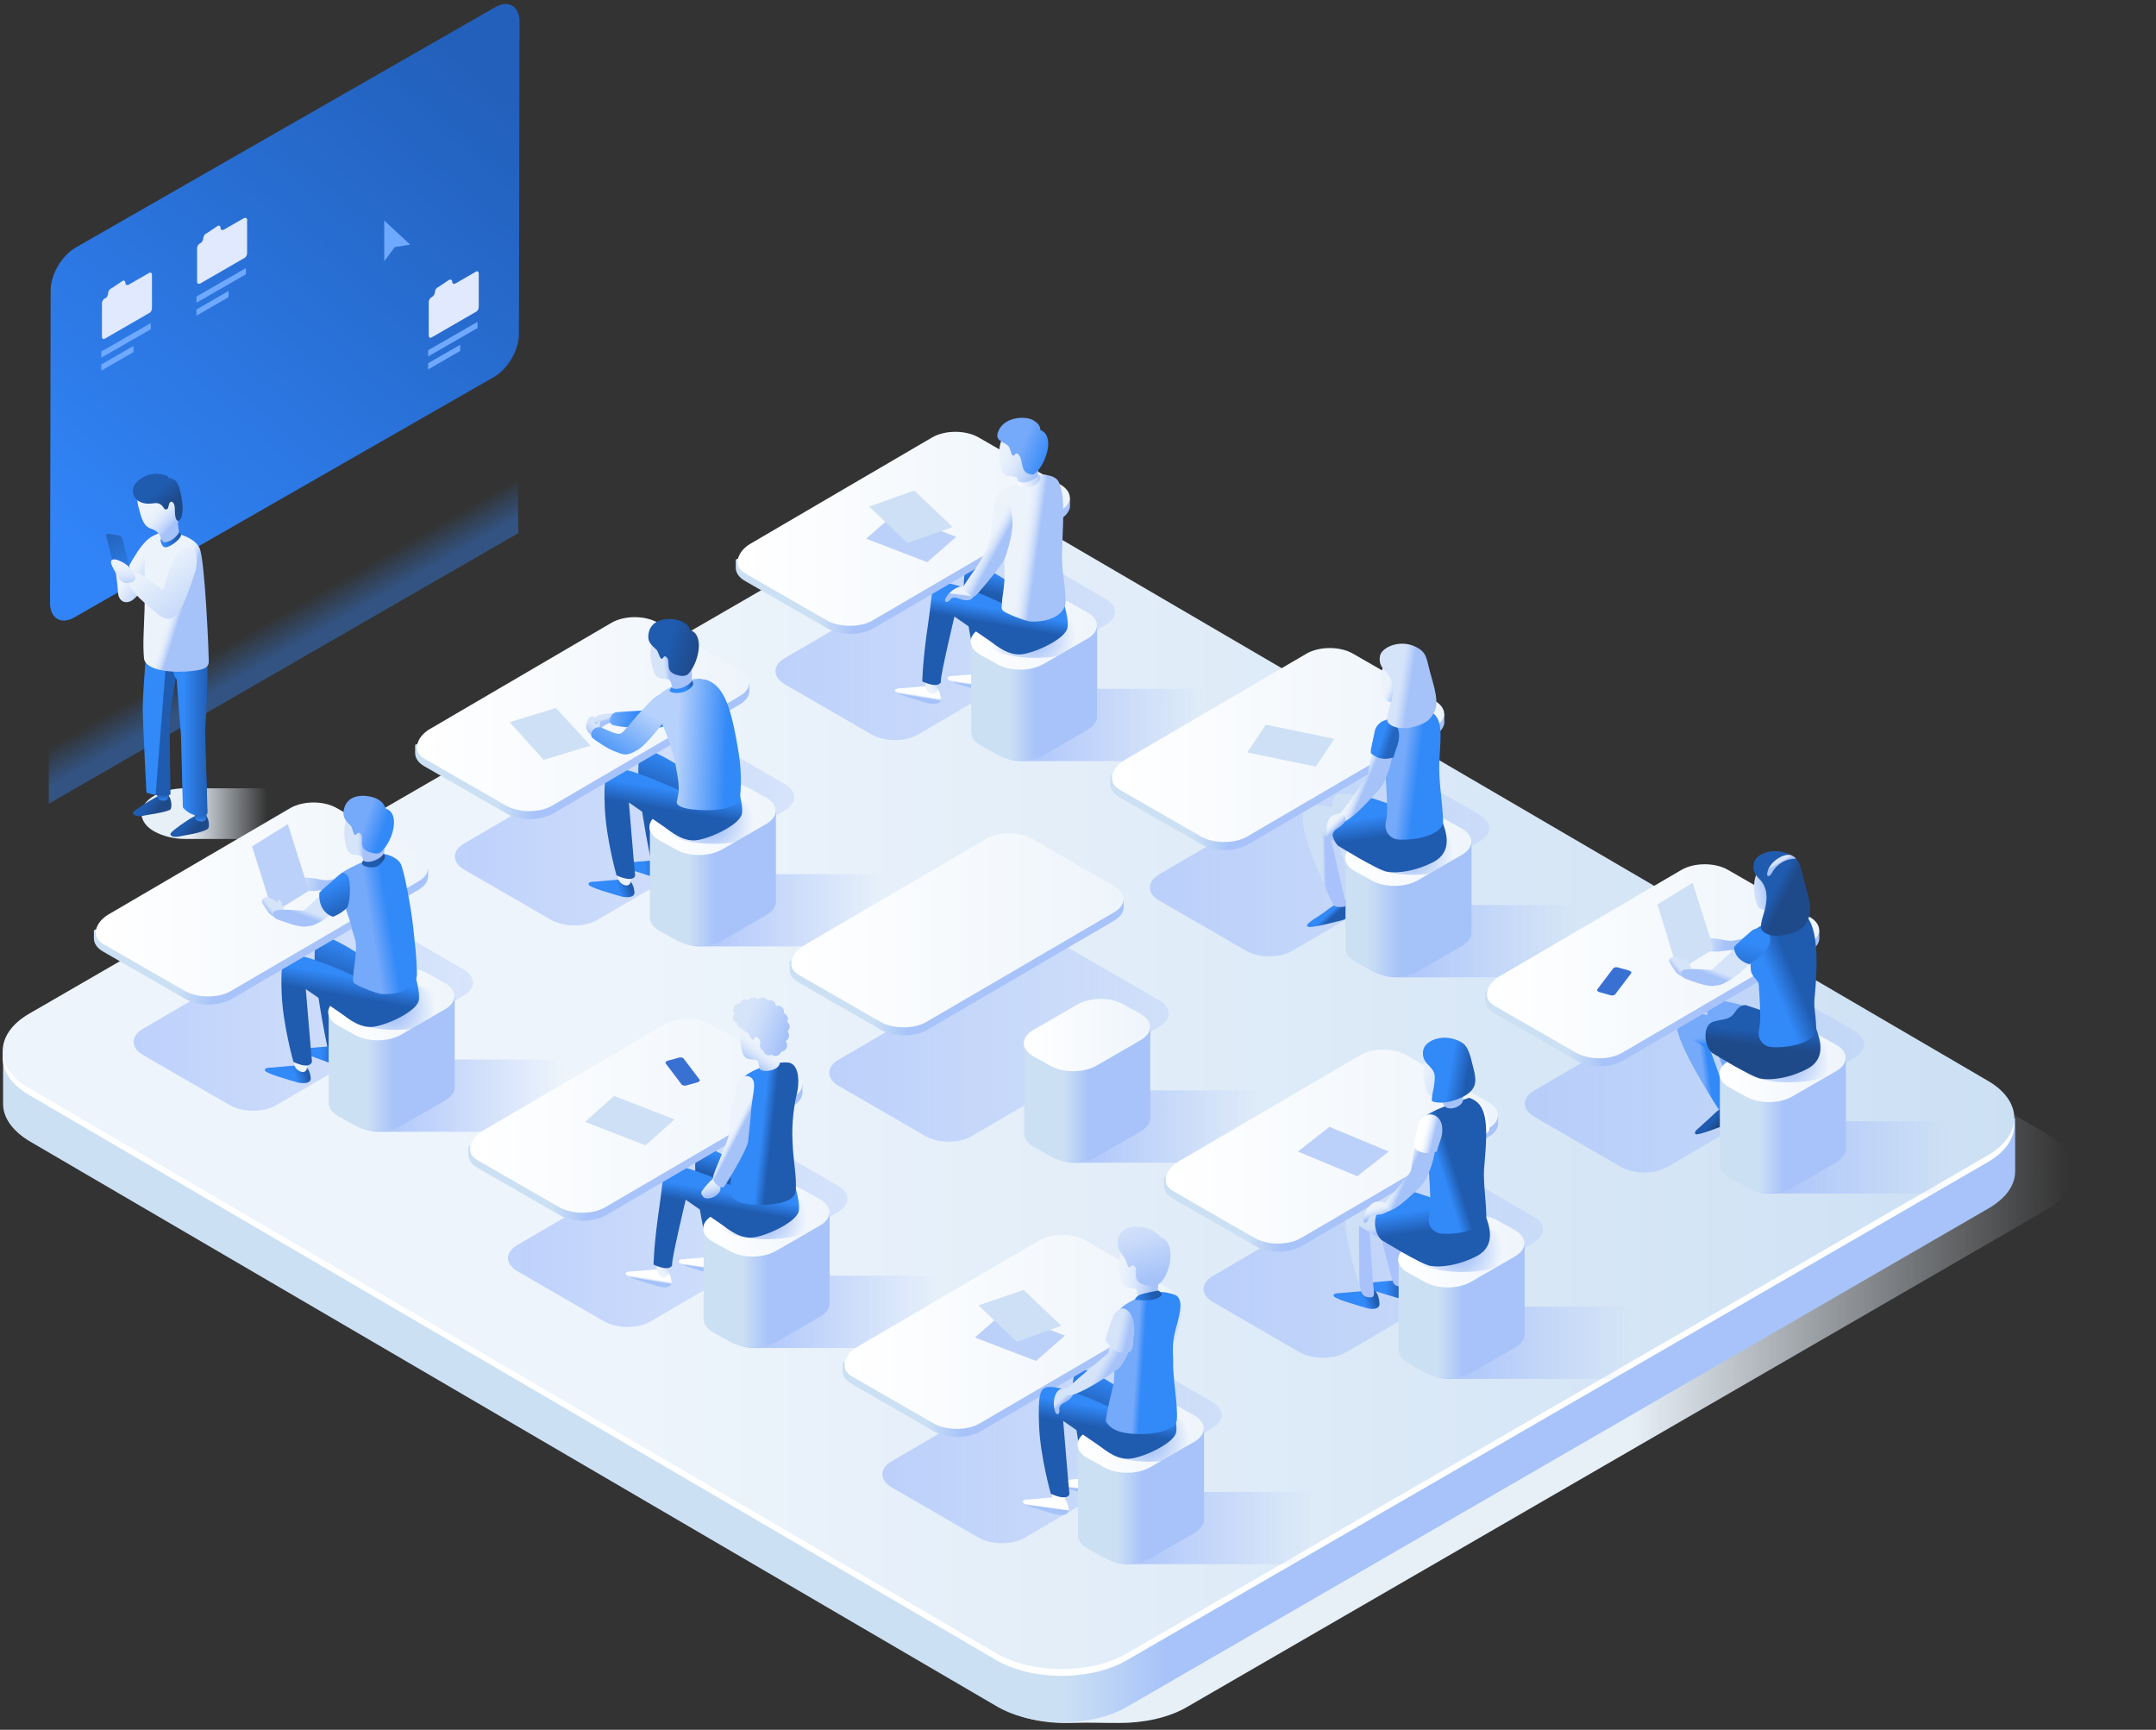 <?xml version="1.0" encoding="UTF-8"?> <svg xmlns="http://www.w3.org/2000/svg" width="349" height="280" viewBox="0 0 349 280"><rect x="0" y="0" width="349" height="280" fill="#333333" stroke="none"/> <defs> <linearGradient id="a" x1="-30.086%" x2="38.782%" y1="49.921%" y2="49.921%"> <stop offset="65.41%" stop-color="#E7EFF7"></stop> <stop offset="100%" stop-color="#E7EFF7" stop-opacity="0"></stop> </linearGradient> <linearGradient id="b" x1="2.655%" x2="99.118%" y1="50.018%" y2="50.018%"> <stop offset="78.38%" stop-color="#E7EFF7"></stop> <stop offset="100%" stop-color="#E7EFF7" stop-opacity="0"></stop> </linearGradient> <linearGradient id="c" x1="29.921%" x2="129.922%" y1="50.031%" y2="50.031%"> <stop offset="22.71%" stop-color="#CCE0F4"></stop> <stop offset="27.87%" stop-color="#A7C3F9"></stop> </linearGradient> <linearGradient id="d" x1="-.012%" x2="99.99%" y1="50.018%" y2="50.018%"> <stop offset="31.89%" stop-color="#EDF4FB"></stop> <stop offset="100%" stop-color="#CCE0F4"></stop> </linearGradient> <linearGradient id="e" x1="52.746%" x2="46.995%" y1="53.548%" y2="46.312%"> <stop offset="0%" stop-color="#3184F8" stop-opacity=".4"></stop> <stop offset="100%" stop-color="#3184F8" stop-opacity="0"></stop> </linearGradient> <linearGradient id="f" x1="18.519%" x2="80.013%" y1="97.428%" y2="4.532%"> <stop offset="0%" stop-color="#3184F8"></stop> <stop offset="100%" stop-color="#2260BB"></stop> </linearGradient> <linearGradient id="g" x1="68.259%" x2="39.237%" y1="57.324%" y2="46.583%"> <stop offset="0%" stop-color="#1F4A8A"></stop> <stop offset="100%" stop-color="#1F5BAF"></stop> </linearGradient> <linearGradient id="h" x1="49.251%" x2="49.251%" y1="99.209%" y2="91.682%"> <stop offset="0%" stop-color="#3289F8"></stop> <stop offset="100%" stop-color="#1F5BAF"></stop> </linearGradient> <linearGradient id="i" x1="51.397%" x2="47.902%" y1="50.645%" y2="49.397%"> <stop offset="0%" stop-color="#1F5BAF"></stop> <stop offset="64.32%" stop-color="#3289F8"></stop> </linearGradient> <linearGradient id="j" x1="65.982%" x2="39.609%" y1="58.666%" y2="46.899%"> <stop offset="0%" stop-color="#1F4A8A"></stop> <stop offset="100%" stop-color="#1F5BAF"></stop> </linearGradient> <linearGradient id="k" x1="48.803%" x2="48.803%" y1="98.306%" y2="89.412%"> <stop offset="0%" stop-color="#3289F8"></stop> <stop offset="100%" stop-color="#1F5BAF"></stop> </linearGradient> <linearGradient id="l" x1="99.359%" x2="-.429%" y1="50.368%" y2="50.368%"> <stop offset="0%" stop-color="#1F5BAF"></stop> <stop offset="64.32%" stop-color="#3289F8"></stop> </linearGradient> <linearGradient id="m" x1="42.47%" x2="89.838%" y1="40.636%" y2="85.754%"> <stop offset="0%" stop-color="#ECF3FB"></stop> <stop offset="78.38%" stop-color="#ABC6F9"></stop> </linearGradient> <linearGradient id="n" x1="46.502%" x2="58.849%" y1="49.336%" y2="57.764%"> <stop offset="0%" stop-color="#ECF3FB"></stop> <stop offset="23.41%" stop-color="#E8F0FB"></stop> <stop offset="47.39%" stop-color="#DCE8FB"></stop> <stop offset="71.63%" stop-color="#C7DAFA"></stop> <stop offset="95.91%" stop-color="#ABC6F9"></stop> <stop offset="100%" stop-color="#A5C2F9"></stop> </linearGradient> <linearGradient id="o" x1="75.963%" x2="49.774%" y1="79.372%" y2="42.325%"> <stop offset="0%" stop-color="#A5C2F9"></stop> <stop offset="4.093%" stop-color="#ABC6F9"></stop> <stop offset="28.37%" stop-color="#C7DAFA"></stop> <stop offset="52.61%" stop-color="#DCE8FB"></stop> <stop offset="76.59%" stop-color="#E8F0FB"></stop> <stop offset="100%" stop-color="#ECF3FB"></stop> </linearGradient> <linearGradient id="p" x1="70.795%" x2="47.919%" y1="65.906%" y2="38.184%"> <stop offset="0%" stop-color="#1F4A8A"></stop> <stop offset="100%" stop-color="#1F5BAF"></stop> </linearGradient> <linearGradient id="q" x1="78.028%" x2="4.462%" y1="37.927%" y2="67.051%"> <stop offset="0%" stop-color="#1F5BAF"></stop> <stop offset="100%" stop-color="#3289F8"></stop> </linearGradient> <linearGradient id="r" x1="42.837%" x2="140.106%" y1="20.199%" y2="159.62%"> <stop offset="0%" stop-color="#ECF3FB"></stop> <stop offset="78.38%" stop-color="#ABC6F9"></stop> </linearGradient> <linearGradient id="s" x1="16.808%" x2="89.68%" y1="-39.005%" y2="155.203%"> <stop offset="0%" stop-color="#1F5BAF"></stop> <stop offset="100%" stop-color="#3289F8"></stop> </linearGradient> <linearGradient id="t" x1="47.564%" x2="55.465%" y1="20.202%" y2="113.515%"> <stop offset="0%" stop-color="#ECF3FB"></stop> <stop offset="23.41%" stop-color="#E8F0FB"></stop> <stop offset="47.39%" stop-color="#DCE8FB"></stop> <stop offset="71.63%" stop-color="#C7DAFA"></stop> <stop offset="95.91%" stop-color="#ABC6F9"></stop> <stop offset="100%" stop-color="#A5C2F9"></stop> </linearGradient> <linearGradient id="u" x1=".039%" x2="100.05%" y1="50%" y2="50%"> <stop offset="0%" stop-color="#A9C2FB" stop-opacity=".7"></stop> <stop offset="100%" stop-color="#A9C2FB" stop-opacity=".3"></stop> </linearGradient> <linearGradient id="v" x1="-.072%" x2="99.938%" y1="50%" y2="50%"> <stop offset="0%" stop-color="#A9C2FB" stop-opacity=".7"></stop> <stop offset="100%" stop-color="#A9C2FB" stop-opacity=".3"></stop> </linearGradient> <linearGradient id="w" x1="-.003%" x2="100.008%" y1="50%" y2="50%"> <stop offset="0%" stop-color="#A9C2FB" stop-opacity=".7"></stop> <stop offset="100%" stop-color="#A9C2FB" stop-opacity=".3"></stop> </linearGradient> <linearGradient id="x" x1=".079%" x2="100.09%" y1="50%" y2="50%"> <stop offset="0%" stop-color="#A9C2FB" stop-opacity=".7"></stop> <stop offset="100%" stop-color="#A9C2FB" stop-opacity=".3"></stop> </linearGradient> <linearGradient id="y" x1="-.033%" x2="99.978%" y1="50%" y2="50%"> <stop offset="0%" stop-color="#A9C2FB" stop-opacity=".7"></stop> <stop offset="100%" stop-color="#A9C2FB" stop-opacity=".3"></stop> </linearGradient> <linearGradient id="z" x1=".037%" x2="100.048%" y1="50%" y2="50%"> <stop offset="0%" stop-color="#A9C2FB" stop-opacity=".7"></stop> <stop offset="100%" stop-color="#A9C2FB" stop-opacity=".3"></stop> </linearGradient> <linearGradient id="A" x1="-.063%" x2="99.947%" y1="50%" y2="50%"> <stop offset="0%" stop-color="#A9C2FB" stop-opacity=".7"></stop> <stop offset="100%" stop-color="#A9C2FB" stop-opacity=".3"></stop> </linearGradient> <linearGradient id="B" x1=".007%" x2="100.017%" y1="50%" y2="50%"> <stop offset="0%" stop-color="#A9C2FB" stop-opacity=".7"></stop> <stop offset="100%" stop-color="#A9C2FB" stop-opacity=".3"></stop> </linearGradient> <linearGradient id="C" x1=".077%" x2="100.087%" y1="50%" y2="50%"> <stop offset="0%" stop-color="#A9C2FB" stop-opacity=".7"></stop> <stop offset="100%" stop-color="#A9C2FB" stop-opacity=".3"></stop> </linearGradient> <linearGradient id="D" x1="44.759%" x2="55.777%" y1="45.804%" y2="11.135%"> <stop offset="0%" stop-color="#1F5BAF"></stop> <stop offset="100%" stop-color="#3289F8"></stop> </linearGradient> <linearGradient id="E" x1="86.941%" x2="50.985%" y1="49.866%" y2="49.527%"> <stop offset="0%" stop-color="#1F5BAF"></stop> <stop offset="100%" stop-color="#3289F8"></stop> </linearGradient> <linearGradient id="F" x1="86.679%" x2="50.722%" y1="49.967%" y2="49.628%"> <stop offset="0%" stop-color="#1F5BAF"></stop> <stop offset="100%" stop-color="#3289F8"></stop> </linearGradient> <linearGradient id="G" x1="44.807%" x2="55.825%" y1="45.823%" y2="11.153%"> <stop offset="0%" stop-color="#1F5BAF"></stop> <stop offset="100%" stop-color="#3289F8"></stop> </linearGradient> <linearGradient id="H" x1="48.057%" x2="51.42%" y1="54.689%" y2="45.14%"> <stop offset="0%" stop-color="#A5C2F9"></stop> <stop offset="15.01%" stop-color="#BED3FB"></stop> <stop offset="36.52%" stop-color="#DAE6FD"></stop> <stop offset="58%" stop-color="#EFF4FE"></stop> <stop offset="79.25%" stop-color="#FBFCFF"></stop> <stop offset="100%" stop-color="#FFF"></stop> </linearGradient> <linearGradient id="I" x1="50.523%" x2="53.877%" y1="28.305%" y2="11.566%"> <stop offset="0%" stop-color="#1F5BAF"></stop> <stop offset="100%" stop-color="#3289F8"></stop> </linearGradient> <linearGradient id="J" x1="47.776%" x2="51.138%" y1="54.816%" y2="45.413%"> <stop offset="0%" stop-color="#A5C2F9"></stop> <stop offset="15.01%" stop-color="#BED3FB"></stop> <stop offset="36.52%" stop-color="#DAE6FD"></stop> <stop offset="58%" stop-color="#EFF4FE"></stop> <stop offset="79.25%" stop-color="#FBFCFF"></stop> <stop offset="100%" stop-color="#FFF"></stop> </linearGradient> <linearGradient id="K" x1="50.428%" x2="53.782%" y1="28.395%" y2="11.656%"> <stop offset="0%" stop-color="#1F5BAF"></stop> <stop offset="100%" stop-color="#3289F8"></stop> </linearGradient> <linearGradient id="L" x1="54.593%" x2="45.137%" y1="58.462%" y2="52.109%"> <stop offset="0%" stop-color="#1F5BAF"></stop> <stop offset="100%" stop-color="#3289F8"></stop> </linearGradient> <linearGradient id="M" x1="56.478%" x2="45.509%" y1="58.528%" y2="51.601%"> <stop offset="0%" stop-color="#1F5BAF"></stop> <stop offset="100%" stop-color="#3289F8"></stop> </linearGradient> <linearGradient id="N" x1="54.268%" x2="48.008%" y1="50.926%" y2="49.459%"> <stop offset="0%" stop-color="#A9C2FB"></stop> <stop offset=".282%" stop-color="#A9C2FB"></stop> <stop offset="33.96%" stop-color="#BED3F8"></stop> <stop offset="67.37%" stop-color="#CADDF6"></stop> <stop offset="100%" stop-color="#CEE0F5"></stop> </linearGradient> <linearGradient id="O" x1="86.528%" x2="50.572%" y1="50.088%" y2="49.744%"> <stop offset="0%" stop-color="#1F5BAF"></stop> <stop offset="100%" stop-color="#3289F8"></stop> </linearGradient> <linearGradient id="P" x1="52.764%" x2="54.996%" y1="44.09%" y2="37.831%"> <stop offset="0%" stop-color="#A9C2FB"></stop> <stop offset=".282%" stop-color="#A9C2FB"></stop> <stop offset="33.96%" stop-color="#BED3F8"></stop> <stop offset="67.37%" stop-color="#CADDF6"></stop> <stop offset="100%" stop-color="#CEE0F5"></stop> </linearGradient> <linearGradient id="Q" x1="58.165%" x2="45.04%" y1="59.229%" y2="51.317%"> <stop offset="0%" stop-color="#1F4A8A"></stop> <stop offset="100%" stop-color="#1F5BAF"></stop> </linearGradient> <linearGradient id="R" x1="54.884%" x2="47.222%" y1="50.286%" y2="50.232%"> <stop offset="0%" stop-color="#3289F8"></stop> <stop offset="100%" stop-color="#75A9FA"></stop> </linearGradient> <linearGradient id="S" x1="57.921%" x2="44.796%" y1="59.716%" y2="51.804%"> <stop offset="0%" stop-color="#1F4A8A"></stop> <stop offset="100%" stop-color="#1F5BAF"></stop> </linearGradient> <linearGradient id="T" x1="56.888%" x2="46.158%" y1="48.559%" y2="51.199%"> <stop offset="0%" stop-color="#3289F8"></stop> <stop offset="100%" stop-color="#75A9FA"></stop> </linearGradient> <linearGradient id="U" x1="49.329%" x2="51.011%" y1="53.853%" y2="46.257%"> <stop offset="0%" stop-color="#A5C2F9"></stop> <stop offset="15.01%" stop-color="#BED3FB"></stop> <stop offset="36.52%" stop-color="#DAE6FD"></stop> <stop offset="58%" stop-color="#EFF4FE"></stop> <stop offset="79.25%" stop-color="#FBFCFF"></stop> <stop offset="100%" stop-color="#FFF"></stop> </linearGradient> <linearGradient id="V" x1="44.866%" x2="55.885%" y1="45.643%" y2="10.974%"> <stop offset="0%" stop-color="#1F5BAF"></stop> <stop offset="100%" stop-color="#3289F8"></stop> </linearGradient> <linearGradient id="W" x1=".088%" x2="53.931%" y1="50%" y2="50%"> <stop offset="23.24%" stop-color="#A9C2FB" stop-opacity=".9"></stop> <stop offset="26.09%" stop-color="#A9C2FB" stop-opacity=".867"></stop> <stop offset="100%" stop-color="#A9C2FB" stop-opacity="0"></stop> </linearGradient> <linearGradient id="X" x1="-.089%" x2="99.764%" y1="50%" y2="50%"> <stop offset="30.81%" stop-color="#CCE0F4"></stop> <stop offset="51.11%" stop-color="#A7C3F9"></stop> </linearGradient> <linearGradient id="Y" x1=".296%" x2="99.887%" y1="50%" y2="50%"> <stop offset="2.162%" stop-color="#FFF"></stop> <stop offset="100%" stop-color="#EDF4FB"></stop> </linearGradient> <linearGradient id="Z" x1=".144%" x2="53.987%" y1="50%" y2="50%"> <stop offset="23.24%" stop-color="#A9C2FB" stop-opacity=".9"></stop> <stop offset="26.09%" stop-color="#A9C2FB" stop-opacity=".867"></stop> <stop offset="100%" stop-color="#A9C2FB" stop-opacity="0"></stop> </linearGradient> <linearGradient id="aa" x1=".1%" x2="99.952%" y1="50%" y2="50%"> <stop offset="30.81%" stop-color="#CCE0F4"></stop> <stop offset="51.11%" stop-color="#A7C3F9"></stop> </linearGradient> <linearGradient id="ab" x1=".485%" x2="100.075%" y1="50%" y2="50%"> <stop offset="2.162%" stop-color="#FFF"></stop> <stop offset="100%" stop-color="#EDF4FB"></stop> </linearGradient> <linearGradient id="ac" x1=".2%" x2="54.043%" y1="50%" y2="50%"> <stop offset="23.24%" stop-color="#A9C2FB" stop-opacity=".9"></stop> <stop offset="26.09%" stop-color="#A9C2FB" stop-opacity=".867"></stop> <stop offset="100%" stop-color="#A9C2FB" stop-opacity="0"></stop> </linearGradient> <linearGradient id="ad" x1=".289%" x2="100.141%" y1="50%" y2="50%"> <stop offset="30.81%" stop-color="#CCE0F4"></stop> <stop offset="51.11%" stop-color="#A7C3F9"></stop> </linearGradient> <linearGradient id="ae" x1=".673%" x2="100.263%" y1="50%" y2="50%"> <stop offset="2.162%" stop-color="#FFF"></stop> <stop offset="100%" stop-color="#EDF4FB"></stop> </linearGradient> <linearGradient id="af" x1=".12%" x2="53.963%" y1="50%" y2="50%"> <stop offset="23.24%" stop-color="#A9C2FB" stop-opacity=".9"></stop> <stop offset="26.09%" stop-color="#A9C2FB" stop-opacity=".867"></stop> <stop offset="100%" stop-color="#A9C2FB" stop-opacity="0"></stop> </linearGradient> <linearGradient id="ag" x1=".018%" x2="99.871%" y1="50%" y2="50%"> <stop offset="17.3%" stop-color="#CCE0F4"></stop> <stop offset="42.46%" stop-color="#A7C3F9"></stop> <stop offset="42.7%" stop-color="#A5C2F9"></stop> </linearGradient> <linearGradient id="ah" x1=".403%" x2="99.993%" y1="50%" y2="50%"> <stop offset="2.162%" stop-color="#FFF"></stop> <stop offset="100%" stop-color="#EDF4FB"></stop> </linearGradient> <linearGradient id="ai" x1=".175%" x2="54.019%" y1="50%" y2="50%"> <stop offset="23.24%" stop-color="#A9C2FB" stop-opacity=".9"></stop> <stop offset="26.09%" stop-color="#A9C2FB" stop-opacity=".867"></stop> <stop offset="100%" stop-color="#A9C2FB" stop-opacity="0"></stop> </linearGradient> <linearGradient id="aj" x1=".207%" x2="100.059%" y1="50%" y2="50%"> <stop offset="30.81%" stop-color="#CCE0F4"></stop> <stop offset="51.11%" stop-color="#A7C3F9"></stop> </linearGradient> <linearGradient id="ak" x1=".591%" x2="100.181%" y1="50%" y2="50%"> <stop offset="2.162%" stop-color="#FFF"></stop> <stop offset="100%" stop-color="#EDF4FB"></stop> </linearGradient> <linearGradient id="al" x1=".086%" x2="53.93%" y1="50%" y2="50%"> <stop offset="23.24%" stop-color="#A9C2FB" stop-opacity=".9"></stop> <stop offset="26.09%" stop-color="#A9C2FB" stop-opacity=".867"></stop> <stop offset="100%" stop-color="#A9C2FB" stop-opacity="0"></stop> </linearGradient> <linearGradient id="am" x1="-.095%" x2="99.757%" y1="50%" y2="50%"> <stop offset="30.81%" stop-color="#CCE0F4"></stop> <stop offset="51.11%" stop-color="#A7C3F9"></stop> </linearGradient> <linearGradient id="an" x1=".29%" x2="99.88%" y1="50%" y2="50%"> <stop offset="2.162%" stop-color="#FFF"></stop> <stop offset="100%" stop-color="#EDF4FB"></stop> </linearGradient> <linearGradient id="ao" x1=".151%" x2="53.995%" y1="50%" y2="50%"> <stop offset="23.24%" stop-color="#A9C2FB" stop-opacity=".9"></stop> <stop offset="26.09%" stop-color="#A9C2FB" stop-opacity=".867"></stop> <stop offset="100%" stop-color="#A9C2FB" stop-opacity="0"></stop> </linearGradient> <linearGradient id="ap" x1=".125%" x2="99.977%" y1="50%" y2="50%"> <stop offset="30.81%" stop-color="#CCE0F4"></stop> <stop offset="51.11%" stop-color="#A7C3F9"></stop> </linearGradient> <linearGradient id="aq" x1=".51%" x2="100.099%" y1="50%" y2="50%"> <stop offset="2.162%" stop-color="#FFF"></stop> <stop offset="100%" stop-color="#EDF4FB"></stop> </linearGradient> <linearGradient id="ar" x1=".207%" x2="54.05%" y1="50%" y2="50%"> <stop offset="23.24%" stop-color="#A9C2FB" stop-opacity=".9"></stop> <stop offset="26.09%" stop-color="#A9C2FB" stop-opacity=".867"></stop> <stop offset="100%" stop-color="#A9C2FB" stop-opacity="0"></stop> </linearGradient> <linearGradient id="as" x1=".314%" x2="100.166%" y1="50%" y2="50%"> <stop offset="30.81%" stop-color="#CCE0F4"></stop> <stop offset="51.11%" stop-color="#A7C3F9"></stop> </linearGradient> <linearGradient id="at" x1=".698%" x2="100.288%" y1="50%" y2="50%"> <stop offset="2.162%" stop-color="#FFF"></stop> <stop offset="100%" stop-color="#EDF4FB"></stop> </linearGradient> <linearGradient id="au" x1=".118%" x2="53.961%" y1="50%" y2="50%"> <stop offset="23.24%" stop-color="#A9C2FB" stop-opacity=".9"></stop> <stop offset="26.09%" stop-color="#A9C2FB" stop-opacity=".867"></stop> <stop offset="100%" stop-color="#A9C2FB" stop-opacity="0"></stop> </linearGradient> <linearGradient id="av" x1=".012%" x2="99.864%" y1="50%" y2="50%"> <stop offset="30.81%" stop-color="#CCE0F4"></stop> <stop offset="51.11%" stop-color="#A7C3F9"></stop> </linearGradient> <linearGradient id="aw" x1=".397%" x2="99.987%" y1="50%" y2="50%"> <stop offset="2.162%" stop-color="#FFF"></stop> <stop offset="100%" stop-color="#EDF4FB"></stop> </linearGradient> <radialGradient id="ax" cx="47.333%" cy="53.884%" r="93.996%" fx="47.333%" fy="53.884%" gradientTransform="matrix(.407 0 0 1 .28 0)"> <stop offset="23.24%" stop-color="#A7C3F9"></stop> <stop offset="100%" stop-color="#A7C3F9" stop-opacity="0"></stop> </radialGradient> <radialGradient id="ay" cx="47.329%" cy="53.544%" r="93.996%" fx="47.329%" fy="53.544%" gradientTransform="matrix(.407 0 0 1 .28 0)"> <stop offset="23.24%" stop-color="#A7C3F9"></stop> <stop offset="100%" stop-color="#A7C3F9" stop-opacity="0"></stop> </radialGradient> <radialGradient id="az" cx="47.461%" cy="53.206%" r="93.996%" fx="47.461%" fy="53.206%" gradientTransform="matrix(.407 0 0 1 .282 0)"> <stop offset="23.24%" stop-color="#A7C3F9"></stop> <stop offset="100%" stop-color="#A7C3F9" stop-opacity="0"></stop> </radialGradient> <radialGradient id="aA" cx="47.465%" cy="53.546%" r="93.996%" fx="47.465%" fy="53.546%" gradientTransform="matrix(.407 0 0 1 .282 0)"> <stop offset="23.24%" stop-color="#A7C3F9"></stop> <stop offset="100%" stop-color="#A7C3F9" stop-opacity="0"></stop> </radialGradient> <radialGradient id="aB" cx="47.731%" cy="53.544%" r="93.996%" fx="47.731%" fy="53.544%" gradientTransform="matrix(.407 0 0 1 .283 0)"> <stop offset="23.24%" stop-color="#A7C3F9"></stop> <stop offset="100%" stop-color="#A7C3F9" stop-opacity="0"></stop> </radialGradient> <radialGradient id="aC" cx="47.459%" cy="53.548%" r="93.996%" fx="47.459%" fy="53.548%" gradientTransform="matrix(.407 0 0 1 .282 0)"> <stop offset="23.24%" stop-color="#A7C3F9"></stop> <stop offset="100%" stop-color="#A7C3F9" stop-opacity="0"></stop> </radialGradient> <radialGradient id="aD" cx="47.593%" cy="52.872%" r="93.996%" fx="47.593%" fy="52.872%" gradientTransform="matrix(.407 0 0 1 .282 0)"> <stop offset="23.24%" stop-color="#A7C3F9"></stop> <stop offset="100%" stop-color="#A7C3F9" stop-opacity="0"></stop> </radialGradient> <radialGradient id="aE" cx="47.451%" cy="53.883%" r="93.996%" fx="47.451%" fy="53.883%" gradientTransform="matrix(.407 0 0 1 .282 0)"> <stop offset="23.24%" stop-color="#A7C3F9"></stop> <stop offset="100%" stop-color="#A7C3F9" stop-opacity="0"></stop> </radialGradient> <linearGradient id="aF" x1="92.049%" x2="65.86%" y1="44.695%" y2="48.249%"> <stop offset="0%" stop-color="#1F5BAF"></stop> <stop offset="100%" stop-color="#3289F8"></stop> </linearGradient> <linearGradient id="aG" x1="42.368%" x2="44.572%" y1="67.782%" y2="62.161%"> <stop offset="0%" stop-color="#ECF3FB"></stop> <stop offset="23.41%" stop-color="#E8F0FB"></stop> <stop offset="47.39%" stop-color="#DCE8FB"></stop> <stop offset="71.63%" stop-color="#C7DAFA"></stop> <stop offset="95.91%" stop-color="#ABC6F9"></stop> <stop offset="100%" stop-color="#A5C2F9"></stop> </linearGradient> <linearGradient id="aH" x1="49.518%" x2="53.071%" y1="37.348%" y2="20.411%"> <stop offset="0%" stop-color="#1F5BAF"></stop> <stop offset="100%" stop-color="#3289F8"></stop> </linearGradient> <linearGradient id="aI" x1="91.797%" x2="65.607%" y1="44.656%" y2="48.21%"> <stop offset="0%" stop-color="#1F5BAF"></stop> <stop offset="100%" stop-color="#3289F8"></stop> </linearGradient> <linearGradient id="aJ" x1="42.406%" x2="44.61%" y1="68.868%" y2="63.248%"> <stop offset="0%" stop-color="#ECF3FB"></stop> <stop offset="23.41%" stop-color="#E8F0FB"></stop> <stop offset="47.39%" stop-color="#DCE8FB"></stop> <stop offset="71.63%" stop-color="#C7DAFA"></stop> <stop offset="95.91%" stop-color="#ABC6F9"></stop> <stop offset="100%" stop-color="#A5C2F9"></stop> </linearGradient> <linearGradient id="aK" x1="49.824%" x2="53.377%" y1="37.672%" y2="20.735%"> <stop offset="0%" stop-color="#1F5BAF"></stop> <stop offset="100%" stop-color="#3289F8"></stop> </linearGradient> <linearGradient id="aL" x1="46.653%" x2="51.697%" y1="55.527%" y2="43.346%"> <stop offset="0%" stop-color="#A5C2F9"></stop> <stop offset="15.01%" stop-color="#BED3FB"></stop> <stop offset="36.52%" stop-color="#DAE6FD"></stop> <stop offset="58%" stop-color="#EFF4FE"></stop> <stop offset="79.25%" stop-color="#FBFCFF"></stop> <stop offset="100%" stop-color="#FFF"></stop> </linearGradient> <linearGradient id="aM" x1="33.203%" x2="48.661%" y1="78.568%" y2="46.335%"> <stop offset="0%" stop-color="#ECF3FB"></stop> <stop offset="23.41%" stop-color="#E8F0FB"></stop> <stop offset="47.39%" stop-color="#DCE8FB"></stop> <stop offset="71.63%" stop-color="#C7DAFA"></stop> <stop offset="95.91%" stop-color="#ABC6F9"></stop> <stop offset="100%" stop-color="#A5C2F9"></stop> </linearGradient> <linearGradient id="aN" x1="52.976%" x2="56.217%" y1="40.822%" y2="27.253%"> <stop offset="0%" stop-color="#1F5BAF"></stop> <stop offset="100%" stop-color="#3289F8"></stop> </linearGradient> <linearGradient id="aO" x1="47.718%" x2="52.762%" y1="55.585%" y2="43.214%"> <stop offset="0%" stop-color="#A5C2F9"></stop> <stop offset="15.01%" stop-color="#BED3FB"></stop> <stop offset="36.52%" stop-color="#DAE6FD"></stop> <stop offset="58%" stop-color="#EFF4FE"></stop> <stop offset="79.25%" stop-color="#FBFCFF"></stop> <stop offset="100%" stop-color="#FFF"></stop> </linearGradient> <linearGradient id="aP" x1="33.27%" x2="48.493%" y1="78.274%" y2="46.287%"> <stop offset="0%" stop-color="#ECF3FB"></stop> <stop offset="23.41%" stop-color="#E8F0FB"></stop> <stop offset="47.39%" stop-color="#DCE8FB"></stop> <stop offset="71.63%" stop-color="#C7DAFA"></stop> <stop offset="95.91%" stop-color="#ABC6F9"></stop> <stop offset="100%" stop-color="#A5C2F9"></stop> </linearGradient> <linearGradient id="aQ" x1="52.887%" x2="56.129%" y1="40.872%" y2="27.303%"> <stop offset="0%" stop-color="#1F5BAF"></stop> <stop offset="100%" stop-color="#3289F8"></stop> </linearGradient> <linearGradient id="aR" x1="48.825%" x2="47.455%" y1="40.932%" y2="34.952%"> <stop offset="0%" stop-color="#A9C2FB"></stop> <stop offset=".282%" stop-color="#A9C2FB"></stop> <stop offset="33.96%" stop-color="#BED3F8"></stop> <stop offset="67.37%" stop-color="#CADDF6"></stop> <stop offset="100%" stop-color="#CEE0F5"></stop> </linearGradient> <linearGradient id="aS" x1="55.011%" x2="47.001%" y1="49.961%" y2="50.234%"> <stop offset="0%" stop-color="#A9C2FB"></stop> <stop offset=".282%" stop-color="#A9C2FB"></stop> <stop offset="33.96%" stop-color="#BED3F8"></stop> <stop offset="67.37%" stop-color="#CADDF6"></stop> <stop offset="100%" stop-color="#CEE0F5"></stop> </linearGradient> <linearGradient id="aT" x1="50.025%" x2="47.853%" y1="44.759%" y2="33.841%"> <stop offset="0%" stop-color="#A9C2FB"></stop> <stop offset=".282%" stop-color="#A9C2FB"></stop> <stop offset="33.96%" stop-color="#BED3F8"></stop> <stop offset="67.37%" stop-color="#CADDF6"></stop> <stop offset="100%" stop-color="#CEE0F5"></stop> </linearGradient> <linearGradient id="aU" x1="50.547%" x2="44.279%" y1="49.809%" y2="22.671%"> <stop offset="0%" stop-color="#1F5BAF"></stop> <stop offset="100%" stop-color="#3289F8"></stop> </linearGradient> <linearGradient id="aV" x1="92.169%" x2="65.77%" y1="45.119%" y2="49.137%"> <stop offset="0%" stop-color="#1F5BAF"></stop> <stop offset="100%" stop-color="#3289F8"></stop> </linearGradient> <linearGradient id="aW" x1="49.229%" x2="47.859%" y1="41.045%" y2="35.065%"> <stop offset="0%" stop-color="#A9C2FB"></stop> <stop offset=".282%" stop-color="#A9C2FB"></stop> <stop offset="33.96%" stop-color="#BED3F8"></stop> <stop offset="67.37%" stop-color="#CADDF6"></stop> <stop offset="100%" stop-color="#CEE0F5"></stop> </linearGradient> <linearGradient id="aX" x1="52.602%" x2="48.706%" y1="50.008%" y2="50.089%"> <stop offset="0%" stop-color="#A9C2FB"></stop> <stop offset=".282%" stop-color="#A9C2FB"></stop> <stop offset="33.96%" stop-color="#BED3F8"></stop> <stop offset="67.37%" stop-color="#CADDF6"></stop> <stop offset="100%" stop-color="#CEE0F5"></stop> </linearGradient> <linearGradient id="aY" x1="48.952%" x2="46.086%" y1="45.061%" y2="35.123%"> <stop offset="0%" stop-color="#A9C2FB"></stop> <stop offset=".282%" stop-color="#A9C2FB"></stop> <stop offset="33.96%" stop-color="#BED3F8"></stop> <stop offset="67.37%" stop-color="#CADDF6"></stop> <stop offset="100%" stop-color="#CEE0F5"></stop> </linearGradient> <linearGradient id="aZ" x1="50.383%" x2="44.115%" y1="49.924%" y2="22.787%"> <stop offset="0%" stop-color="#1F5BAF"></stop> <stop offset="100%" stop-color="#3289F8"></stop> </linearGradient> <linearGradient id="ba" x1="49.026%" x2="47.656%" y1="41.336%" y2="35.357%"> <stop offset="0%" stop-color="#3289F8"></stop> <stop offset="100%" stop-color="#75A9FA"></stop> </linearGradient> <linearGradient id="bb" x1="49.321%" x2="47.149%" y1="44.876%" y2="33.959%"> <stop offset="0%" stop-color="#3289F8"></stop> <stop offset="100%" stop-color="#75A9FA"></stop> </linearGradient> <linearGradient id="bc" x1="49.132%" x2="52.779%" y1="55.088%" y2="35.992%"> <stop offset="0%" stop-color="#1F4A8A"></stop> <stop offset="100%" stop-color="#1F5BAF"></stop> </linearGradient> <linearGradient id="bd" x1="-.023%" x2="100.051%" y1="50%" y2="50%"> <stop offset="24.87%" stop-color="#CCE0F4"></stop> <stop offset="35.43%" stop-color="#A7C3F9"></stop> </linearGradient> <linearGradient id="be" x1=".055%" x2="100.032%" y1="50%" y2="50%"> <stop offset="2.162%" stop-color="#FFF"></stop> <stop offset="100%" stop-color="#EDF4FB"></stop> </linearGradient> <linearGradient id="bf" x1="-.136%" x2="99.937%" y1="50%" y2="50%"> <stop offset="24.87%" stop-color="#CCE0F4"></stop> <stop offset="35.43%" stop-color="#A7C3F9"></stop> </linearGradient> <linearGradient id="bg" x1="-.059%" x2="99.918%" y1="50%" y2="50%"> <stop offset="2.162%" stop-color="#FFF"></stop> <stop offset="100%" stop-color="#EDF4FB"></stop> </linearGradient> <linearGradient id="bh" x1="-.065%" x2="100.008%" y1="50%" y2="50%"> <stop offset="24.87%" stop-color="#CCE0F4"></stop> <stop offset="35.43%" stop-color="#A7C3F9"></stop> </linearGradient> <linearGradient id="bi" x1=".013%" x2="99.99%" y1="50%" y2="50%"> <stop offset="2.162%" stop-color="#FFF"></stop> <stop offset="100%" stop-color="#EDF4FB"></stop> </linearGradient> <linearGradient id="bj" x1=".018%" x2="100.091%" y1="50%" y2="50%"> <stop offset="24.87%" stop-color="#CCE0F4"></stop> <stop offset="35.43%" stop-color="#A7C3F9"></stop> </linearGradient> <linearGradient id="bk" x1=".096%" x2="100.073%" y1="50%" y2="50%"> <stop offset="2.162%" stop-color="#FFF"></stop> <stop offset="100%" stop-color="#EDF4FB"></stop> </linearGradient> <linearGradient id="bl" x1="-.096%" x2="99.977%" y1="50%" y2="50%"> <stop offset="24.87%" stop-color="#CCE0F4"></stop> <stop offset="35.43%" stop-color="#A7C3F9"></stop> </linearGradient> <linearGradient id="bm" x1="-.019%" x2="99.959%" y1="50%" y2="50%"> <stop offset="2.162%" stop-color="#FFF"></stop> <stop offset="100%" stop-color="#EDF4FB"></stop> </linearGradient> <linearGradient id="bn" x1="-.025%" x2="100.048%" y1="50%" y2="50%"> <stop offset="24.87%" stop-color="#CCE0F4"></stop> <stop offset="35.43%" stop-color="#A7C3F9"></stop> </linearGradient> <linearGradient id="bo" x1=".053%" x2="100.03%" y1="50%" y2="50%"> <stop offset="2.162%" stop-color="#FFF"></stop> <stop offset="100%" stop-color="#EDF4FB"></stop> </linearGradient> <linearGradient id="bp" x1="-.127%" x2="99.946%" y1="50%" y2="50%"> <stop offset="24.87%" stop-color="#CCE0F4"></stop> <stop offset="35.43%" stop-color="#A7C3F9"></stop> </linearGradient> <linearGradient id="bq" x1="-.05%" x2="99.927%" y1="50%" y2="50%"> <stop offset="2.162%" stop-color="#FFF"></stop> <stop offset="100%" stop-color="#EDF4FB"></stop> </linearGradient> <linearGradient id="br" x1="-.056%" x2="100.018%" y1="50%" y2="50%"> <stop offset="24.87%" stop-color="#CCE0F4"></stop> <stop offset="35.43%" stop-color="#A7C3F9"></stop> </linearGradient> <linearGradient id="bs" x1=".022%" x2="99.999%" y1="50%" y2="50%"> <stop offset="2.162%" stop-color="#FFF"></stop> <stop offset="100%" stop-color="#EDF4FB"></stop> </linearGradient> <linearGradient id="bt" x1=".015%" x2="100.089%" y1="50%" y2="50%"> <stop offset="24.87%" stop-color="#CCE0F4"></stop> <stop offset="35.43%" stop-color="#A7C3F9"></stop> </linearGradient> <linearGradient id="bu" x1=".093%" x2="100.071%" y1="50%" y2="50%"> <stop offset="2.162%" stop-color="#FFF"></stop> <stop offset="100%" stop-color="#EDF4FB"></stop> </linearGradient> <linearGradient id="bv" x1="39.841%" x2="6.038%" y1="49.57%" y2="48.343%"> <stop offset="0%" stop-color="#A5C2F9"></stop> <stop offset=".286%" stop-color="#A5C2F9"></stop> <stop offset="65.19%" stop-color="#C9DBFA"></stop> <stop offset="100%" stop-color="#D6E4FA"></stop> </linearGradient> <linearGradient id="bw" x1="40.131%" x2="6.337%" y1="49.476%" y2="48.25%"> <stop offset="0%" stop-color="#A5C2F9"></stop> <stop offset=".286%" stop-color="#A5C2F9"></stop> <stop offset="65.19%" stop-color="#C9DBFA"></stop> <stop offset="100%" stop-color="#D6E4FA"></stop> </linearGradient> <linearGradient id="bx" x1="48.318%" x2="42.695%" y1="48.447%" y2="34.671%"> <stop offset="0%" stop-color="#A5C2F9"></stop> <stop offset=".286%" stop-color="#A5C2F9"></stop> <stop offset="65.19%" stop-color="#C9DBFA"></stop> <stop offset="100%" stop-color="#D6E4FA"></stop> </linearGradient> <linearGradient id="by" x1="47.031%" x2="-44.125%" y1="49.594%" y2="46.242%"> <stop offset="0%" stop-color="#3289F8"></stop> <stop offset="100%" stop-color="#B6D1FC"></stop> </linearGradient> <linearGradient id="bz" x1="84.144%" x2="30.552%" y1="51.638%" y2="48.701%"> <stop offset="0%" stop-color="#3289F8"></stop> <stop offset="100%" stop-color="#B6D1FC"></stop> </linearGradient> <linearGradient id="bA" x1="48.674%" x2="37.286%" y1="50.94%" y2="52.533%"> <stop offset="0%" stop-color="#A5C2F9"></stop> <stop offset=".286%" stop-color="#A5C2F9"></stop> <stop offset="65.19%" stop-color="#C9DBFA"></stop> <stop offset="100%" stop-color="#D6E4FA"></stop> </linearGradient> <linearGradient id="bB" x1="87.751%" x2="37.906%" y1="58.729%" y2="45.164%"> <stop offset="0%" stop-color="#1F4A8A"></stop> <stop offset="100%" stop-color="#1F5BAF"></stop> </linearGradient> <linearGradient id="bC" x1="103.103%" x2="67.278%" y1="42.206%" y2="50.325%"> <stop offset="0%" stop-color="#1F5BAF"></stop> <stop offset="100%" stop-color="#3289F8"></stop> </linearGradient> <linearGradient id="bD" x1="32.311%" x2="56.786%" y1="91.153%" y2="43.162%"> <stop offset="0%" stop-color="#A5C2F9"></stop> <stop offset=".286%" stop-color="#A5C2F9"></stop> <stop offset="65.19%" stop-color="#C9DBFA"></stop> <stop offset="100%" stop-color="#D6E4FA"></stop> </linearGradient> <linearGradient id="bE" x1="2.165%" x2="68.343%" y1="101.741%" y2="27.435%"> <stop offset="0%" stop-color="#3289F8"></stop> <stop offset="100%" stop-color="#B6D1FC"></stop> </linearGradient> <linearGradient id="bF" x1="41.797%" x2="62.658%" y1="59.931%" y2="43.158%"> <stop offset="0%" stop-color="#3289F8"></stop> <stop offset="100%" stop-color="#1F5BAF"></stop> </linearGradient> <linearGradient id="bG" x1="40.439%" x2="-32.72%" y1="53.051%" y2="68.486%"> <stop offset="0%" stop-color="#A5C2F9"></stop> <stop offset="4.093%" stop-color="#ABC6F9"></stop> <stop offset="28.37%" stop-color="#C7DAFA"></stop> <stop offset="52.61%" stop-color="#DCE8FB"></stop> <stop offset="76.59%" stop-color="#E8F0FB"></stop> <stop offset="100%" stop-color="#ECF3FB"></stop> </linearGradient> <linearGradient id="bH" x1="61.609%" x2="39.993%" y1="52.704%" y2="47.551%"> <stop offset="0%" stop-color="#3289F8"></stop> <stop offset="100%" stop-color="#75A9FA"></stop> </linearGradient> <linearGradient id="bI" x1="45.597%" x2="26.373%" y1="44.069%" y2="33.461%"> <stop offset="0%" stop-color="#A5C2F9"></stop> <stop offset="4.093%" stop-color="#ABC6F9"></stop> <stop offset="28.37%" stop-color="#C7DAFA"></stop> <stop offset="52.61%" stop-color="#DCE8FB"></stop> <stop offset="76.59%" stop-color="#E8F0FB"></stop> <stop offset="100%" stop-color="#ECF3FB"></stop> </linearGradient> <linearGradient id="bJ" x1="49.37%" x2="59.709%" y1="50.427%" y2="58.71%"> <stop offset="0%" stop-color="#ECF3FB"></stop> <stop offset="23.41%" stop-color="#E8F0FB"></stop> <stop offset="47.39%" stop-color="#DCE8FB"></stop> <stop offset="71.63%" stop-color="#C7DAFA"></stop> <stop offset="95.91%" stop-color="#ABC6F9"></stop> <stop offset="100%" stop-color="#A5C2F9"></stop> </linearGradient> <linearGradient id="bK" x1="40.256%" x2="55.964%" y1="31.567%" y2="54.726%"> <stop offset="0%" stop-color="#ECF3FB"></stop> <stop offset="23.41%" stop-color="#E8F0FB"></stop> <stop offset="47.39%" stop-color="#DCE8FB"></stop> <stop offset="71.63%" stop-color="#C7DAFA"></stop> <stop offset="95.91%" stop-color="#ABC6F9"></stop> <stop offset="100%" stop-color="#A5C2F9"></stop> </linearGradient> <linearGradient id="bL" x1="62.872%" x2="37.405%" y1="55.623%" y2="43.58%"> <stop offset="0%" stop-color="#2366C0"></stop> <stop offset="100%" stop-color="#3289F8"></stop> </linearGradient> <linearGradient id="bM" x1="53.25%" x2="35.763%" y1="51.863%" y2="47.751%"> <stop offset="0%" stop-color="#A5C2F9"></stop> <stop offset=".286%" stop-color="#A5C2F9"></stop> <stop offset="65.19%" stop-color="#C9DBFA"></stop> <stop offset="100%" stop-color="#D6E4FA"></stop> </linearGradient> <linearGradient id="bN" x1="45.99%" x2="66.938%" y1="52.204%" y2="46.429%"> <stop offset="0%" stop-color="#75A9FA"></stop> <stop offset="100%" stop-color="#3289F8"></stop> </linearGradient> <linearGradient id="bO" x1="27.358%" x2="44.934%" y1="65.526%" y2="51.103%"> <stop offset="0%" stop-color="#A5C2F9"></stop> <stop offset=".286%" stop-color="#A5C2F9"></stop> <stop offset="65.19%" stop-color="#C9DBFA"></stop> <stop offset="100%" stop-color="#D6E4FA"></stop> </linearGradient> <linearGradient id="bP" x1="37.805%" x2="44.818%" y1="72.89%" y2="61.645%"> <stop offset="0%" stop-color="#A5C2F9"></stop> <stop offset=".286%" stop-color="#A5C2F9"></stop> <stop offset="65.19%" stop-color="#C9DBFA"></stop> <stop offset="100%" stop-color="#D6E4FA"></stop> </linearGradient> <linearGradient id="bQ" x1="72.471%" x2="44.351%" y1="106.232%" y2="24.634%"> <stop offset="0%" stop-color="#1F5BAF"></stop> <stop offset="100%" stop-color="#3289F8"></stop> </linearGradient> <linearGradient id="bR" x1="47.973%" x2="36.177%" y1="49.795%" y2="50.168%"> <stop offset="0%" stop-color="#A5C2F9"></stop> <stop offset=".286%" stop-color="#A5C2F9"></stop> <stop offset="65.19%" stop-color="#C9DBFA"></stop> <stop offset="100%" stop-color="#D6E4FA"></stop> </linearGradient> <linearGradient id="bS" x1="72.427%" x2="40.888%" y1="56.817%" y2="44.814%"> <stop offset="0%" stop-color="#3289F8"></stop> <stop offset="100%" stop-color="#75A9FA"></stop> </linearGradient> <linearGradient id="bT" x1="103.846%" x2="67.023%" y1="39.207%" y2="48.8%"> <stop offset="0%" stop-color="#1F4A8A"></stop> <stop offset="100%" stop-color="#1F5BAF"></stop> </linearGradient> <linearGradient id="bU" x1="65.435%" x2="44.752%" y1="54.496%" y2="46.112%"> <stop offset="0%" stop-color="#D6E4FA"></stop> <stop offset="34.81%" stop-color="#C9DBFA"></stop> <stop offset="99.71%" stop-color="#A5C2F9"></stop> <stop offset="100%" stop-color="#A5C2F9"></stop> </linearGradient> <linearGradient id="bV" x1="48.357%" x2="50.599%" y1="53.967%" y2="47.556%"> <stop offset="0%" stop-color="#A5C2F9"></stop> <stop offset="15.01%" stop-color="#BED3FB"></stop> <stop offset="36.52%" stop-color="#DAE6FD"></stop> <stop offset="58%" stop-color="#EFF4FE"></stop> <stop offset="79.25%" stop-color="#FBFCFF"></stop> <stop offset="100%" stop-color="#FFF"></stop> </linearGradient> <linearGradient id="bW" x1="42.391%" x2="44.609%" y1="68.817%" y2="63.179%"> <stop offset="0%" stop-color="#FFF"></stop> <stop offset="100%" stop-color="#CCD9EE"></stop> </linearGradient> <linearGradient id="bX" x1="49.883%" x2="53.437%" y1="37.55%" y2="20.614%"> <stop offset="0%" stop-color="#1F5BAF"></stop> <stop offset="100%" stop-color="#3289F8"></stop> </linearGradient> <linearGradient id="bY" x1="47.915%" x2="39.059%" y1="49.567%" y2="48.479%"> <stop offset="0%" stop-color="#3289F8"></stop> <stop offset="100%" stop-color="#75A9FA"></stop> </linearGradient> <linearGradient id="bZ" x1="85.135%" x2=".914%" y1="52.503%" y2="45.572%"> <stop offset="0%" stop-color="#A5C2F9"></stop> <stop offset="4.093%" stop-color="#ABC6F9"></stop> <stop offset="28.37%" stop-color="#C7DAFA"></stop> <stop offset="52.61%" stop-color="#DCE8FB"></stop> <stop offset="76.59%" stop-color="#E8F0FB"></stop> <stop offset="100%" stop-color="#ECF3FB"></stop> </linearGradient> <linearGradient id="ca" x1="63.044%" x2="37.282%" y1="89.313%" y2="-8.539%"> <stop offset="0%" stop-color="#A5C2F9"></stop> <stop offset=".286%" stop-color="#A5C2F9"></stop> <stop offset="65.19%" stop-color="#C9DBFA"></stop> <stop offset="100%" stop-color="#D6E4FA"></stop> </linearGradient> <linearGradient id="cb" x1="53.203%" x2="44.194%" y1="53.603%" y2="39.508%"> <stop offset="0%" stop-color="#A5C2F9"></stop> <stop offset=".286%" stop-color="#A5C2F9"></stop> <stop offset="65.19%" stop-color="#C9DBFA"></stop> <stop offset="100%" stop-color="#D6E4FA"></stop> </linearGradient> <linearGradient id="cc" x1="67.393%" x2="55.53%" y1="65.13%" y2="57.655%"> <stop offset="0%" stop-color="#A5C2F9"></stop> <stop offset=".286%" stop-color="#A5C2F9"></stop> <stop offset="65.19%" stop-color="#C9DBFA"></stop> <stop offset="100%" stop-color="#D6E4FA"></stop> </linearGradient> <linearGradient id="cd" x1="74.298%" x2="44.59%" y1="57.244%" y2="46.804%"> <stop offset="0%" stop-color="#A5C2F9"></stop> <stop offset=".286%" stop-color="#A5C2F9"></stop> <stop offset="65.19%" stop-color="#C9DBFA"></stop> <stop offset="100%" stop-color="#D6E4FA"></stop> </linearGradient> <linearGradient id="ce" x1="67.464%" x2="-9.241%" y1="49.377%" y2="57.317%"> <stop offset="0%" stop-color="#1F5BAF"></stop> <stop offset="100%" stop-color="#3289F8"></stop> </linearGradient> <linearGradient id="cf" x1="70.701%" x2="49.365%" y1="33.849%" y2="45.882%"> <stop offset="0%" stop-color="#FFF"></stop> <stop offset="20.75%" stop-color="#FBFCFF"></stop> <stop offset="42%" stop-color="#EFF4FE"></stop> <stop offset="63.48%" stop-color="#DAE6FD"></stop> <stop offset="84.99%" stop-color="#BED3FB"></stop> <stop offset="100%" stop-color="#A5C2F9"></stop> </linearGradient> <linearGradient id="cg" x1="51.784%" x2="37.604%" y1="51.72%" y2="60.383%"> <stop offset="0%" stop-color="#1F5BAF"></stop> <stop offset="100%" stop-color="#3289F8"></stop> </linearGradient> <linearGradient id="ch" x1="66.94%" x2="-7.183%" y1="53.833%" y2="31.203%"> <stop offset="0%" stop-color="#A5C2F9"></stop> <stop offset="4.093%" stop-color="#ABC6F9"></stop> <stop offset="28.37%" stop-color="#C7DAFA"></stop> <stop offset="52.61%" stop-color="#DCE8FB"></stop> <stop offset="76.59%" stop-color="#E8F0FB"></stop> <stop offset="100%" stop-color="#ECF3FB"></stop> </linearGradient> <linearGradient id="ci" x1="58.62%" x2="46.485%" y1="58.239%" y2="47.507%"> <stop offset="0%" stop-color="#A5C2F9"></stop> <stop offset="4.093%" stop-color="#ABC6F9"></stop> <stop offset="28.37%" stop-color="#C7DAFA"></stop> <stop offset="52.61%" stop-color="#DCE8FB"></stop> <stop offset="76.59%" stop-color="#E8F0FB"></stop> <stop offset="100%" stop-color="#ECF3FB"></stop> </linearGradient> <linearGradient id="cj" x1="54.694%" x2="37.374%" y1="65.065%" y2="23.628%"> <stop offset="0%" stop-color="#A5C2F9"></stop> <stop offset="4.093%" stop-color="#ABC6F9"></stop> <stop offset="28.37%" stop-color="#C7DAFA"></stop> <stop offset="52.61%" stop-color="#DCE8FB"></stop> <stop offset="76.59%" stop-color="#E8F0FB"></stop> <stop offset="100%" stop-color="#ECF3FB"></stop> </linearGradient> <linearGradient id="ck" x1="29.493%" x2="65.894%" y1="42.565%" y2="55.189%"> <stop offset="0%" stop-color="#FFF"></stop> <stop offset="20.75%" stop-color="#FBFCFF"></stop> <stop offset="42%" stop-color="#EFF4FE"></stop> <stop offset="63.48%" stop-color="#DAE6FD"></stop> <stop offset="84.99%" stop-color="#BED3FB"></stop> <stop offset="100%" stop-color="#A5C2F9"></stop> </linearGradient> <linearGradient id="cl" x1="78.254%" x2="48.511%" y1="58.466%" y2="52.126%"> <stop offset="0%" stop-color="#1F5BAF"></stop> <stop offset="100%" stop-color="#3289F8"></stop> </linearGradient> <linearGradient id="cm" x1="60.158%" x2="45.774%" y1="51.311%" y2="48.059%"> <stop offset="0%" stop-color="#1F5BAF"></stop> <stop offset="100%" stop-color="#3289F8"></stop> </linearGradient> <linearGradient id="cn" x1="50.909%" x2="30.536%" y1="50.034%" y2="85.166%"> <stop offset="0%" stop-color="#ECF3FB"></stop> <stop offset="23.41%" stop-color="#E8F0FB"></stop> <stop offset="47.39%" stop-color="#DCE8FB"></stop> <stop offset="71.63%" stop-color="#C7DAFA"></stop> <stop offset="95.91%" stop-color="#ABC6F9"></stop> <stop offset="100%" stop-color="#A5C2F9"></stop> </linearGradient> <linearGradient id="co" x1="24.24%" x2="94.406%" y1="36.506%" y2="63.546%"> <stop offset="0%" stop-color="#D6E4FA"></stop> <stop offset="34.81%" stop-color="#C9DBFA"></stop> <stop offset="99.71%" stop-color="#A5C2F9"></stop> <stop offset="100%" stop-color="#A5C2F9"></stop> </linearGradient> <linearGradient id="cp" x1="56.123%" x2="36.978%" y1="80.096%" y2="11.152%"> <stop offset="0%" stop-color="#A5C2F9"></stop> <stop offset="4.093%" stop-color="#ABC6F9"></stop> <stop offset="28.37%" stop-color="#C7DAFA"></stop> <stop offset="52.61%" stop-color="#DCE8FB"></stop> <stop offset="76.59%" stop-color="#E8F0FB"></stop> <stop offset="100%" stop-color="#ECF3FB"></stop> </linearGradient> <linearGradient id="cq" x1="53.325%" x2="47.312%" y1="54.526%" y2="46.565%"> <stop offset="0%" stop-color="#A5C2F9"></stop> <stop offset="4.093%" stop-color="#ABC6F9"></stop> <stop offset="28.37%" stop-color="#C7DAFA"></stop> <stop offset="52.61%" stop-color="#DCE8FB"></stop> <stop offset="76.59%" stop-color="#E8F0FB"></stop> <stop offset="100%" stop-color="#ECF3FB"></stop> </linearGradient> <linearGradient id="cr" x1="40.385%" x2="60.835%" y1="46.384%" y2="52.157%"> <stop offset="0%" stop-color="#ECF3FB"></stop> <stop offset="23.41%" stop-color="#E8F0FB"></stop> <stop offset="47.39%" stop-color="#DCE8FB"></stop> <stop offset="71.63%" stop-color="#C7DAFA"></stop> <stop offset="95.91%" stop-color="#ABC6F9"></stop> <stop offset="100%" stop-color="#A5C2F9"></stop> </linearGradient> <linearGradient id="cs" x1="50.233%" x2="52.229%" y1="57.851%" y2="48.499%"> <stop offset="0%" stop-color="#A5C2F9"></stop> <stop offset="4.093%" stop-color="#ABC6F9"></stop> <stop offset="28.37%" stop-color="#C7DAFA"></stop> <stop offset="52.61%" stop-color="#DCE8FB"></stop> <stop offset="76.59%" stop-color="#E8F0FB"></stop> <stop offset="100%" stop-color="#ECF3FB"></stop> </linearGradient> <linearGradient id="ct" x1="45.845%" x2="59.543%" y1="45.896%" y2="60.142%"> <stop offset="0%" stop-color="#ECF3FB"></stop> <stop offset="23.41%" stop-color="#E8F0FB"></stop> <stop offset="47.39%" stop-color="#DCE8FB"></stop> <stop offset="71.63%" stop-color="#C7DAFA"></stop> <stop offset="95.91%" stop-color="#ABC6F9"></stop> <stop offset="100%" stop-color="#A5C2F9"></stop> </linearGradient> <linearGradient id="cu" x1="12.852%" x2="93.339%" y1="17.973%" y2="74.71%"> <stop offset="0%" stop-color="#ECF3FB"></stop> <stop offset="23.41%" stop-color="#E8F0FB"></stop> <stop offset="47.39%" stop-color="#DCE8FB"></stop> <stop offset="71.63%" stop-color="#C7DAFA"></stop> <stop offset="95.91%" stop-color="#ABC6F9"></stop> <stop offset="100%" stop-color="#A5C2F9"></stop> </linearGradient> <linearGradient id="cv" x1="47.135%" x2="92.672%" y1="45.035%" y2="63.167%"> <stop offset="0%" stop-color="#75A9FA"></stop> <stop offset="100%" stop-color="#3289F8"></stop> </linearGradient> <linearGradient id="cw" x1="110.859%" x2="-32.138%" y1="46.398%" y2="61.223%"> <stop offset="0%" stop-color="#A5C2F9"></stop> <stop offset="15.01%" stop-color="#BED3FB"></stop> <stop offset="36.52%" stop-color="#DAE6FD"></stop> <stop offset="58%" stop-color="#EFF4FE"></stop> <stop offset="79.25%" stop-color="#FBFCFF"></stop> <stop offset="100%" stop-color="#FFF"></stop> </linearGradient> <linearGradient id="cx" x1="29.324%" x2="46.9%" y1="66.115%" y2="51.692%"> <stop offset="0%" stop-color="#A5C2F9"></stop> <stop offset=".286%" stop-color="#A5C2F9"></stop> <stop offset="65.19%" stop-color="#C9DBFA"></stop> <stop offset="100%" stop-color="#D6E4FA"></stop> </linearGradient> <linearGradient id="cy" x1="37.581%" x2="44.594%" y1="73.028%" y2="61.783%"> <stop offset="0%" stop-color="#A5C2F9"></stop> <stop offset=".286%" stop-color="#A5C2F9"></stop> <stop offset="65.19%" stop-color="#C9DBFA"></stop> <stop offset="100%" stop-color="#D6E4FA"></stop> </linearGradient> <linearGradient id="cz" x1="15.928%" x2="50.038%" y1="165.779%" y2="45.907%"> <stop offset="0%" stop-color="#1F5BAF"></stop> <stop offset="100%" stop-color="#3289F8"></stop> </linearGradient> <linearGradient id="cA" x1="52.731%" x2="39.502%" y1="55.474%" y2="44.983%"> <stop offset="0%" stop-color="#1F4A8A"></stop> <stop offset="100%" stop-color="#1F5BAF"></stop> </linearGradient> <linearGradient id="cB" x1="45.606%" x2="41.06%" y1="46.814%" y2="39.9%"> <stop offset="0%" stop-color="#A5C2F9"></stop> <stop offset=".286%" stop-color="#A5C2F9"></stop> <stop offset="65.19%" stop-color="#C9DBFA"></stop> <stop offset="100%" stop-color="#D6E4FA"></stop> </linearGradient> </defs> <g fill="none" fill-rule="nonzero"> <path fill="url(#a)" d="M73.2 128.8c1.3.7 2.1 1.8 2.1 2.9 0 2.3-3.2 4.1-7.1 4.1H30c-2 0-3.7-.5-5-1.2-1.3-.7-2.1-1.8-2.1-2.9 0-2.3 3.2-4.1 7.1-4.1h38.2c1.9 0 3.7.4 5 1.2z"></path> <path fill="url(#b)" d="M144.7 92.1L5.3 172.8c-5.8 3.3-5.7 8.8.1 12.1L162 276.4c3.1 1.8 7.2 2.6 11.2 2.5 3.5-.1 4.4 0 8 0 3.9 0 7.8-.8 10.8-2.5l139.5-80.7c5.8-3.3 5.7-8.8-.1-12.1L174.7 92.1c-5.8-3.3-12.2-3.3-17.9 0h-12.1z"></path> <path fill="url(#c)" d="M.5 170.1v8.6c0 2.2 1.5 4.4 4.4 6.1l156.6 91.5c5.8 3.3 15.2 3.3 20.9 0l139.5-80.7c2.9-1.7 4.3-3.8 4.3-6V181L.5 170.1z"></path> <path fill="#FFF" d="M321.7 176c5.8 3.3 5.8 8.8.1 12.1l-139.5 80.7c-5.8 3.3-15.1 3.3-20.9 0L4.8 177.3c-5.8-3.3-5.8-8.8-.1-12.1l139.5-80.7c5.8-3.3 15.1-3.3 20.9 0L321.7 176z"></path> <path fill="url(#d)" d="M321.7 174.9c5.8 3.3 5.8 8.8.1 12.1l-139.5 80.7c-5.8 3.3-15.1 3.3-20.9 0L4.8 176.2c-5.8-3.3-5.8-8.8-.1-12.1l139.5-80.7c5.8-3.3 15.1-3.3 20.9 0l156.6 91.5z"></path> <path fill="url(#e)" d="M83.8 74.9l.1 11.4-76 43.8v-11.3z"></path> <path fill="url(#f)" d="M12.2 40.1c-2.2 1.3-4 4.3-4 6.9l-.1 50.6c0 2.5 1.8 3.6 4 2.3L80 61c2.2-1.3 4-4.3 4-6.9l.1-50.6c0-2.5-1.8-3.6-4-2.3L12.2 40.1z"></path> <path fill="url(#g)" d="M27.5 131.1c.5-.3.2-2.4-.5-2.4-.7-.1-1.4.1-2.2.6-.9.5-2.8 1.7-3.2 2.1-.4.4.4.8 1.3.7.8-.2 3.5-.5 4.6-1z"></path> <path fill="url(#h)" d="M25.5 129.1s-1.7-11.3-1.8-12.4c-.2-2.3.5-3.3 1.5-3.3.9 0 1.7 1.5 1.8 2.9.1 1.5.6 11.2.3 12.7-.2.9-1.6.7-1.8.1z"></path> <path fill="url(#i)" d="M24.4 100.7c-.7 3-1.3 11.6-1.3 14.2 0 1.6.6 13.4.6 13.4s2.6.9 3.9.3c0 0-.2-11.6-.1-12.6s1.9-12.1 1.9-12.1l-5-3.2z"></path> <path fill="url(#j)" d="M33.6 134.2c.5-.3.1-2.4-.6-2.4s-1.3.2-2.2.7c-.8.5-2.7 1.8-3.1 2.3-.4.5.4.8 1.3.6.8-.2 3.5-.5 4.6-1.2z"></path> <path fill="url(#k)" d="M31.6 132.5s-1.7-11.3-1.8-12.4c-.2-2.3.5-3.3 1.5-3.3.9 0 1.7 1.5 1.8 2.9.1 1.5.6 11.2.3 12.7-.2.9-1.6.6-1.8.1z"></path> <path fill="url(#l)" d="M28.2 104.4c0 .9-.8 4.1.4 5.6.3 4.2.7 9.1.7 9.1l.3 11.6s1.5 1.9 3.5 1.1l.5-.1-.4-13.4s.8-11 .1-15.6c-.7-4.6-5.1 1.7-5.1 1.7z"></path> <path fill="url(#m)" d="M19.8 93.6c2.4-4.6 4-6.9 5.8-7.1 1.8-.2 1.2 2.3.4 3.9-1.1 2-3 5.6-4.5 6.7-1.1.8-2.3.3-2.4-1.2-.1-1.6-.4-3.6-.4-3.6l1.1 1.3z"></path> <path fill="url(#n)" d="M23.4 98.6c.1-3.2 0-6.5 0-8.1 0-2.4.9-3.6 2.3-4.2 1.5-.6 5.7.4 6.6 2.4.9 2 1.5 17.3 1.5 18.3s-.5 1.5-3.7 1.7c-3.2.2-6.7-.4-6.8-2.2-.2-2.4 0-4.7.1-7.9z"></path> <path fill="url(#o)" d="M29 86.3c0-.2-.2-1.3-.2-1.5.1-1.1.3-2.5-.3-4.9-.6-2.6-2.8-2.8-4.1-2.4-1.8.5-2.5 2.7-2 4.5.5 1.9.8 3.2 2.1 3.6 1.9.6 1.3 2.2 2.2 2.3.6.1 2.2-.6 2.3-1.6z"></path> <path fill="url(#p)" d="M21.5 79.5c-.1-1.3 1.9-2.9 3.9-2.8 2 .1 1.9.7 1.9.7 1.5.1 1.7 1.2 2.1 3.2.4 2.3 0 3.5-.5 3.7-.6.1-.6-1.4-.6-2.1-.1-1.1-.7-1.2-.9-.7-.1.4-.2.8-.3.9-.6.3-.5-.4-1.2-.8-.4-.2-.6-.2-1.3-.1-1.6.2-3-.5-3.1-2z"></path> <path fill="url(#q)" d="M29.3 86.5c-.1-.1-.3-.4-.3-.4-.1.3-.9 1.5-2.3 1.7-.3 0-.5-.3-.6-.6 0 0-.1.1-.1.3 0 .2.1.4.1.4s.2.7.7.7c1-.1 2.7-1.6 2.5-2.1z"></path> <path fill="url(#r)" d="M30 88.7c-1.6.5-2.3 2.4-3.6 6.8-.7-.5-1.6-1.1-2.6-1.9-2.3-1.9-3.3.3-3 1 .7 1.5 3.2 3.5 4.6 4.7.9.8 2.1 1.2 2.8.5.1-.1.2-.1.3-.2 1.3-1.4 2.5-5.2 3.2-7.4.4-1.9 0-4-1.7-3.5z"></path> <path fill="url(#s)" d="M19.3 86.7c.2 0 .4.3.5.5l1.2 4.7c.1.2-.1.4-.3.4l-1.8-.3c-.2 0-.4-.3-.5-.5l-1.2-4.7c-.1-.2.1-.4.3-.4l1.8.3z"></path> <path fill="url(#t)" d="M21.1 94.3c-1.1.3-1.7-.3-2.1-1.1-.4-.8-1.5-2.3-.8-2.6.7-.3 2.5.8 3 1.5s1.4 1.9-.1 2.2z"></path> <path fill="url(#u)" d="M178.9 96.9c2.1 1.2 2.1 3.1 0 4.3l-30.3 17.7c-2 1.2-5.4 1.2-7.5 0l-14-8.1c-2.1-1.2-2.1-3.1 0-4.3l30.3-17.7c2.1-1.2 5.4-1.2 7.5 0l14 8.1z"></path> <path fill="url(#v)" d="M127 126.9c2.1 1.2 2.1 3.1 0 4.3l-30.3 17.7c-2 1.2-5.4 1.2-7.5 0l-14-8.1c-2.1-1.2-2.1-3.1 0-4.3l30.3-17.7c2.1-1.2 5.4-1.2 7.5 0l14 8.1z"></path> <path fill="url(#w)" d="M75 156.9c2.1 1.2 2.1 3.1 0 4.3l-30.3 17.7c-2 1.2-5.4 1.2-7.5 0l-14-8.1c-2.1-1.2-2.1-3.1 0-4.3l30.3-17.7c2.1-1.2 5.4-1.2 7.5 0l14 8.1z"></path> <path fill="url(#x)" d="M239.5 131.9c2.1 1.2 2.1 3.1 0 4.3l-30.3 17.7c-2 1.2-5.4 1.2-7.5 0l-14-8.1c-2.1-1.2-2.1-3.1 0-4.3l30.3-17.7c2.1-1.2 5.4-1.2 7.5 0l14 8.1z"></path> <path fill="url(#y)" d="M187.6 161.9c2.1 1.2 2.1 3.1 0 4.3l-30.3 17.7c-2 1.2-5.4 1.2-7.5 0l-14-8.1c-2.1-1.2-2.1-3.1 0-4.3l30.3-17.7c2.1-1.2 5.4-1.2 7.5 0l14 8.1z"></path> <path fill="url(#z)" d="M135.6 191.9c2.1 1.2 2.1 3.1 0 4.3l-30.3 17.7c-2 1.2-5.4 1.2-7.5 0l-14-8.1c-2.1-1.2-2.1-3.1 0-4.3l30.3-17.7c2.1-1.2 5.4-1.2 7.5 0l14 8.1z"></path> <path fill="url(#A)" d="M300.2 166.9c2.1 1.2 2.1 3.1 0 4.3l-30.3 17.7c-2 1.2-5.4 1.2-7.5 0l-14-8.1c-2.1-1.2-2.1-3.1 0-4.3l30.3-17.7c2.1-1.2 5.4-1.2 7.5 0l14 8.1z"></path> <path fill="url(#B)" d="M248.2 196.9c2.1 1.2 2.1 3.1 0 4.3l-30.3 17.7c-2 1.2-5.4 1.2-7.5 0l-14-8.1c-2.1-1.2-2.1-3.1 0-4.3l30.3-17.7c2.1-1.2 5.4-1.2 7.5 0l14 8.1z"></path> <path fill="url(#C)" d="M196.2 226.9c2.1 1.2 2.1 3.1 0 4.3l-30.3 17.7c-2 1.2-5.4 1.2-7.5 0l-14-8.1c-2.1-1.2-2.1-3.1 0-4.3l30.3-17.7c2.1-1.2 5.4-1.2 7.5 0l14 8.1z"></path> <path fill="url(#D)" d="M65.1 159.2c-.9-.6-6.4-4.7-10.3-6.7-1.1-.6-2-.9-2.7-.8-.1 0-.1 0-.2.1-.2.1-.4.2-.5.4-.1.2-.1.3-.2.5 0 .1-.1.2-.1.3-.9 3.4 1.9 16.5 1.9 16.5.4 1.1 2.1 1.5 2-.1-.1-1.6-.2-10.9-.2-10.9v-.9c1.1 1.1 2.9 2.7 3.6 3.4 0 0 1.2 1.9 3.3 2.7 4.6 1.7 5-3.2 5-3.2s-.6-.6-1.6-1.3z"></path> <path fill="url(#E)" d="M53.5 172.1c1.2.3 2.2.1 2.2-.6s-.4-2.1-1.3-2.1H53s-2.5.2-3.5.3c-.7 0-1.4.1-1.2.5l5.2 1.9z"></path> <path fill="url(#F)" d="M5.4 18.3s-2.5.2-3.5.3c-.7 0-1.4.1-1.2.5.2.4 3.9 1.5 5.2 1.9 1.2.3 2.2.1 2.2-.6s-.4-2.1-1.3-2.1H5.4z" transform="translate(100 121)"></path> <path fill="url(#G)" d="M17.5 8.1c-.9-.6-6.4-4.7-10.3-6.7C6.1.8 5.2.5 4.5.6c-.1 0-.1 0-.2.1-.2.1-.4.2-.5.4-.1.2-.1.3-.2.5 0 .1-.1.2-.1.3-.9 3.4 1.9 16.5 1.9 16.5.4 1.1 2.1 1.5 2-.1-.1-1.6-.2-10.9-.2-10.9v-.9c1.1 1.1 2.9 2.7 3.6 3.4 0 0 1.2 1.9 3.3 2.7 4.6 1.7 5-3.2 5-3.2s-.6-.6-1.6-1.3z" transform="translate(100 121)"></path> <path fill="url(#H)" d="M5.1 18.1s-2.5.2-3.5.3c-.7 0-1.4.1-1.2.5.2.5 3.9 1.5 5.2 1.9 1.3.4 2.2.1 2.2-.6s-.4-2.1-1.3-2.1H5.1z" transform="translate(153 91)"></path> <path fill="url(#I)" d="M17.2 7.9c-.9-.6-6.4-4.7-10.3-6.7C5.8.6 4.9.3 4.2.4c-.1 0-.1 0-.2.1-.2.1-.4.2-.5.4-.1.2-.1.3-.2.5 0 .1-.1.2-.1.3-.9 3.4 2 15.7 2 15.7.4 1.1 1.9 2.3 1.8.8-.1-1.6-.2-10.9-.2-10.9v-.9c1.1 1.1 2.9 2.7 3.6 3.4 0 0 1.2 1.9 3.3 2.7 4.6 1.7 5-3.2 5-3.2s-.5-.7-1.5-1.4z" transform="translate(153 91)"></path> <path fill="url(#J)" d="M5.6 18.5s-2.5.2-3.5.3c-.7 0-1.4.1-1.2.5.2.5 3.9 1.5 5.2 1.9 1.2.3 2.2.1 2.2-.6s-.4-2.1-1.3-2.1H5.6z" transform="translate(109 185)"></path> <path fill="url(#K)" d="M17.7 8.3c-.9-.6-6.4-4.7-10.3-6.7C6.3 1 5.4.7 4.7.8c-.1 0-.1 0-.2.1-.2.1-.4.2-.5.4-.1.2-.1.3-.2.5 0 .1-.1.2-.1.3-.9 3.4 2 15.7 2 15.7.4 1.1 1.9 2.3 1.8.8-.1-1.6-.2-10.9-.2-10.9v-.9c1.1 1.1 2.9 2.7 3.6 3.4 0 0 1.2 1.9 3.3 2.7 4.6 1.7 5-3.2 5-3.2s-.5-.7-1.5-1.4z" transform="translate(109 185)"></path> <path fill="url(#L)" d="M218.9 145s-2.1 1.3-3 1.7c-.6.3-1.2.7-.9 1 .4.3 4.2-.3 5.5-.5 1.2-.2 2-.9 1.8-1.5-.3-.6-1.2-1.7-2-1.4l-1.4.7z"></path> <path fill="url(#M)" d="M215.4 146.9s-2 1.5-2.9 2c-.5.4-1.2.8-.8 1.1.4.3 4.2-.7 5.4-1 1.2-.3 2-1.1 1.6-1.6-.3-.6-1.4-1.6-2.2-1.2l-1.1.7z"></path> <path fill="url(#N)" d="M220.1 134.7s1.1 8.4 1.3 9.8c0 .5-.1.7-.6.6-.5-.1-1.2 0-1.5-.6 0 0-4.4-11.6-3.6-14.7.8-3.1 3.6-.3 4.4 4.9z"></path> <path fill="url(#O)" d="M225.4 207.3s-2.5.2-3.5.3c-.7 0-1.4.1-1.2.5.2.5 3.9 1.5 5.2 1.9 1.3.4 2.2.1 2.2-.6s-.4-2.1-1.3-2.1h-1.4z"></path> <path fill="url(#P)" d="M226.7 198.3s.5 6.5.7 7.9c0 .5.2 1.9-.4 2-.5.1-1.2 0-1.5-.6 0 0-3.3-10.8-2.5-14 .8-3.2 4.2-.3 3.7 4.7z"></path> <path fill="url(#Q)" d="M280.7 178.3s-1.8 1.7-2.6 2.4c-.5.4-1.1.9-.7 1.2.4.2 4.1-1.2 5.2-1.7 1.1-.5 1.8-1.3 1.4-1.8-.4-.5-1.5-1.4-2.3-.9l-1 .8z"></path> <path fill="url(#R)" d="M281.1 168s1.8 8.3 2 9.7c.1.5 0 .7-.5.7-.5-.1-1.2.1-1.5-.5 0 0-5.2-11.2-4.7-14.4.5-3.1 3.5-.6 4.7 4.5z"></path> <path fill="url(#S)" d="M277.8 180s-1.8 1.7-2.6 2.4c-.5.4-1.1.9-.7 1.2.4.2 4.1-1.2 5.2-1.7 1.1-.5 1.8-1.3 1.4-1.8-.4-.5-1.5-1.4-2.3-.9l-1 .8z"></path> <path fill="url(#T)" d="M276.7 169.6s2.9 7.9 3.3 9.3c.2.5.1.7-.4.8-.5 0-1.1.3-1.5-.3 0 0-6.8-10.4-6.7-13.6.2-3.2 3.5-1.1 5.3 3.8z"></path> <path fill="url(#U)" d="M5.7 18.3s-2.5.2-3.5.3c-.7 0-1.4.1-1.2.5.2.4 3.9 1.5 5.2 1.9 1.3.4 2.2.1 2.2-.6s-.4-2.1-1.3-2.1H5.7z" transform="translate(170 221)"></path> <path fill="url(#V)" d="M17.8 8.2c-.9-.6-6.4-4.7-10.3-6.7C6.4.9 5.5.6 4.8.7c-.1 0-.1 0-.2.1-.2.1-.4.2-.5.4-.1.2-.1.3-.2.5 0 .1-.1.2-.1.3-.9 3.4 1.9 16.5 1.9 16.5.4 1.1 2.1 1.5 2-.1-.1-1.6-.2-10.9-.2-10.9v-.9c1.1 1.1 2.9 2.7 3.6 3.4 0 0 1.2 1.9 3.3 2.7 4.6 1.7 5-3.2 5-3.2s-.6-.6-1.6-1.3z" transform="translate(170 221)"></path> <path fill="url(#W)" d="M165.4 123.2c-1.2 0-2.4-.3-3.4-.9l-2.7-1.5c-2.1-1.2-2.1-3.1 0-4.3l7.1-4.1c1-.6 2.3-.9 3.7-.9h48.4c1.4 0 2.8.3 3.9.9l2.7 1.5c2.1 1.2 2.1 3.1 0 4.3l-7.1 4.1c-1 .6-2.4.9-3.7.9h-48.9z"></path> <path fill="url(#X)" d="M157.2 103.8v14.7c0 .8.5 1.6 1.6 2.2l2.7 1.5c2.1 1.2 5.4 1.2 7.5 0l7.1-4.1c1-.6 1.5-1.4 1.5-2.1v-14.7s-20.4 1.7-20.4 2.5z"></path> <path fill="url(#Y)" d="M176 99.1c2.1 1.2 2.1 3.1 0 4.3l-7.1 4.1c-2.1 1.2-5.4 1.2-7.5 0l-2.7-1.5c-2.1-1.2-2.1-3.1 0-4.3l7.1-4.1c2.1-1.2 5.4-1.2 7.5 0l2.7 1.5z"></path> <path fill="url(#Z)" d="M113.4 153.2c-1.2 0-2.4-.3-3.4-.9l-2.7-1.5c-2.1-1.2-2.1-3.1 0-4.3l7.1-4.1c1-.6 2.3-.9 3.7-.9h48.4c1.4 0 2.8.3 3.9.9l2.7 1.5c2.1 1.2 2.1 3.1 0 4.3l-7.1 4.1c-1 .6-2.4.9-3.7.9h-48.9z"></path> <path fill="url(#aa)" d="M105.2 133.8v14.7c0 .8.5 1.6 1.6 2.2l2.7 1.5c2.1 1.2 5.4 1.2 7.5 0l7.1-4.1c1-.6 1.5-1.4 1.5-2.1v-14.7s-20.4 1.7-20.4 2.5z"></path> <path fill="url(#ab)" d="M124 129.1c2.1 1.2 2.1 3.1 0 4.3l-7.1 4.1c-2.1 1.2-5.4 1.2-7.5 0l-2.7-1.5c-2.1-1.2-2.1-3.1 0-4.3l7.1-4.1c2.1-1.2 5.4-1.2 7.5 0l2.7 1.5z"></path> <path fill="url(#ac)" d="M61.4 183.2c-1.2 0-2.4-.3-3.4-.9l-2.7-1.5c-2.1-1.2-2.1-3.1 0-4.3l7.1-4.1c1-.6 2.3-.9 3.7-.9h48.4c1.4 0 2.8.3 3.9.9l2.7 1.5c2.1 1.2 2.1 3.1 0 4.3l-7.1 4.1c-1 .6-2.4.9-3.7.9H61.4z"></path> <path fill="url(#ad)" d="M53.2 163.8v14.7c0 .8.5 1.6 1.6 2.2l2.7 1.5c2.1 1.2 5.4 1.2 7.5 0l7.1-4.1c1-.6 1.5-1.4 1.5-2.1v-14.7s-20.4 1.7-20.4 2.5z"></path> <path fill="url(#ae)" d="M72 159.1c2.1 1.2 2.1 3.1 0 4.3l-7.1 4.1c-2.1 1.2-5.4 1.2-7.5 0l-2.7-1.5c-2.1-1.2-2.1-3.1 0-4.3l7.1-4.1c2.1-1.2 5.4-1.2 7.5 0l2.7 1.5z"></path> <path fill="url(#af)" d="M226 158.2c-1.2 0-2.4-.3-3.4-.9l-2.7-1.5c-2.1-1.2-2.1-3.1 0-4.3l7.1-4.1c1-.6 2.3-.9 3.7-.9h48.4c1.4 0 2.8.3 3.9.9l2.7 1.5c2.1 1.2 2.1 3.1 0 4.3l-7.1 4.1c-1 .6-2.4.9-3.7.9H226z"></path> <path fill="url(#ag)" d="M217.8 138.8v14.7c0 .8.5 1.6 1.6 2.2l2.7 1.5c2.1 1.2 5.4 1.2 7.5 0l7.1-4.1c1-.6 1.5-1.4 1.5-2.1v-14.7s-20.4 1.7-20.4 2.5z"></path> <path fill="url(#ah)" d="M236.6 134.1c2.1 1.2 2.1 3.1 0 4.3l-7.1 4.1c-2.1 1.2-5.4 1.2-7.5 0l-2.7-1.5c-2.1-1.2-2.1-3.1 0-4.3l7.1-4.1c2.1-1.2 5.4-1.2 7.5 0l2.7 1.5z"></path> <path fill="url(#ai)" d="M174 188.2c-1.2 0-2.4-.3-3.4-.9l-2.7-1.5c-2.1-1.2-2.1-3.1 0-4.3l7.1-4.1c1-.6 2.3-.9 3.7-.9h48.4c1.4 0 2.8.3 3.9.9l2.7 1.5c2.1 1.2 2.1 3.1 0 4.3l-7.1 4.1c-1 .6-2.4.9-3.7.9H174z"></path> <path fill="url(#aj)" d="M165.8 168.8v14.7c0 .8.5 1.6 1.6 2.2l2.7 1.5c2.1 1.2 5.4 1.2 7.5 0l7.1-4.1c1-.6 1.5-1.4 1.5-2.1v-14.7s-20.4 1.7-20.4 2.5z"></path> <path fill="url(#ak)" d="M184.6 164.1c2.1 1.2 2.1 3.1 0 4.3l-7.1 4.1c-2.1 1.2-5.4 1.2-7.5 0l-2.7-1.5c-2.1-1.2-2.1-3.1 0-4.3l7.1-4.1c2.1-1.2 5.4-1.2 7.5 0l2.7 1.5z"></path> <path fill="url(#al)" d="M122.1 218.2c-1.2 0-2.4-.3-3.4-.9l-2.7-1.5c-2.1-1.2-2.1-3.1 0-4.3l7.1-4.1c1-.6 2.3-.9 3.7-.9h48.4c1.4 0 2.8.3 3.9.9l2.7 1.5c2.1 1.2 2.1 3.1 0 4.3l-7.1 4.1c-1 .6-2.4.9-3.7.9h-48.9z"></path> <path fill="url(#am)" d="M113.9 198.8v14.7c0 .8.5 1.6 1.6 2.2l2.7 1.5c2.1 1.2 5.4 1.2 7.5 0l7.1-4.1c1-.6 1.5-1.4 1.5-2.1v-14.7s-20.4 1.7-20.4 2.5z"></path> <path fill="url(#an)" d="M132.7 194.1c2.1 1.2 2.1 3.1 0 4.3l-7.1 4.1c-2.1 1.2-5.4 1.2-7.5 0l-2.7-1.5c-2.1-1.2-2.1-3.1 0-4.3l7.1-4.1c2.1-1.2 5.4-1.2 7.5 0l2.7 1.5z"></path> <path fill="url(#ao)" d="M286.6 193.2c-1.2 0-2.4-.3-3.4-.9l-2.7-1.5c-2.1-1.2-2.1-3.1 0-4.3l7.1-4.1c1-.6 2.3-.9 3.7-.9h48.4c1.4 0 2.8.3 3.9.9l2.7 1.5c2.1 1.2 2.1 3.1 0 4.3l-7.1 4.1c-1 .6-2.4.9-3.7.9h-48.9z"></path> <path fill="url(#ap)" d="M278.4 173.8v14.7c0 .8.5 1.6 1.6 2.2l2.7 1.5c2.1 1.2 5.4 1.2 7.5 0l7.1-4.1c1-.6 1.5-1.4 1.5-2.1v-14.7s-20.4 1.7-20.4 2.5z"></path> <path fill="url(#aq)" d="M297.2 169.1c2.1 1.2 2.1 3.1 0 4.3l-7.1 4.1c-2.1 1.2-5.4 1.2-7.5 0l-2.7-1.5c-2.1-1.2-2.1-3.1 0-4.3l7.1-4.1c2.1-1.2 5.4-1.2 7.5 0l2.7 1.5z"></path> <path fill="url(#ar)" d="M234.6 223.2c-1.2 0-2.4-.3-3.4-.9l-2.7-1.5c-2.1-1.2-2.1-3.1 0-4.3l7.1-4.1c1-.6 2.3-.9 3.7-.9h48.4c1.4 0 2.8.3 3.9.9l2.7 1.5c2.1 1.2 2.1 3.1 0 4.3l-7.1 4.1c-1 .6-2.4.9-3.7.9h-48.9z"></path> <path fill="url(#as)" d="M226.4 203.8v14.7c0 .8.5 1.6 1.6 2.2l2.7 1.5c2.1 1.2 5.4 1.2 7.5 0l7.1-4.1c1-.6 1.5-1.4 1.5-2.1v-14.7s-20.4 1.7-20.4 2.5z"></path> <path fill="url(#at)" d="M245.2 199.1c2.1 1.2 2.1 3.1 0 4.3l-7.1 4.1c-2.1 1.2-5.4 1.2-7.5 0l-2.7-1.5c-2.1-1.2-2.1-3.1 0-4.3l7.1-4.1c2.1-1.2 5.4-1.2 7.5 0l2.7 1.5z"></path> <path fill="url(#au)" d="M182.7 253.2c-1.2 0-2.4-.3-3.4-.9l-2.7-1.5c-2.1-1.2-2.1-3.1 0-4.3l7.1-4.1c1-.6 2.3-.9 3.7-.9h48.4c1.4 0 2.8.3 3.9.9l2.7 1.5c2.1 1.2 2.1 3.1 0 4.3l-7.1 4.1c-1 .6-2.4.9-3.7.9h-48.9z"></path> <path fill="url(#av)" d="M174.5 233.8v14.7c0 .8.5 1.6 1.6 2.2l2.7 1.5c2.1 1.2 5.4 1.2 7.5 0l7.1-4.1c1-.6 1.5-1.4 1.5-2.1v-14.7s-20.4 1.7-20.4 2.5z"></path> <path fill="url(#aw)" d="M193.3 229.1c2.1 1.2 2.1 3.1 0 4.3l-7.1 4.1c-2.1 1.2-5.4 1.2-7.5 0L176 236c-2.1-1.2-2.1-3.1 0-4.3l7.1-4.1c2.1-1.2 5.4-1.2 7.5 0l2.7 1.5z"></path> <ellipse cx="64" cy="163" fill="url(#ax)" rx="9.1" ry="3.7"></ellipse> <ellipse cx="115.5" cy="132.9" fill="url(#ay)" rx="9.1" ry="3.7"></ellipse> <ellipse cx="167.6" cy="102.8" fill="url(#az)" rx="9.1" ry="3.7"></ellipse> <ellipse cx="124.1" cy="196.9" fill="url(#aA)" rx="9.1" ry="3.7"></ellipse> <ellipse cx="228.8" cy="137.9" fill="url(#aB)" rx="9.1" ry="3.7"></ellipse> <ellipse cx="186.1" cy="232.9" fill="url(#aC)" rx="9.1" ry="3.7"></ellipse> <ellipse cx="236.7" cy="202.2" fill="url(#aD)" rx="9.1" ry="3.7"></ellipse> <ellipse cx="289.6" cy="171.5" fill="url(#aE)" rx="9.1" ry="3.7"></ellipse> <path fill="url(#aF)" d="M47.6 172.5s-2.5.2-3.5.3c-.7 0-1.4.1-1.2.5.2.5 3.9 1.5 5.2 1.9 1.2.3 2.2.1 2.2-.6s-.4-2.1-1.3-2.1h-1.4z"></path> <path fill="url(#aG)" d="M49.5 161.6s.1 9.4.2 10.9c.1 1.6-1.5 1.1-2 .1 0 0-1.3-6.4-1.9-11.4l3.7.4z"></path> <path fill="url(#aH)" d="M47.5 171.9s-1.7-6-1.9-11c-.2-5 .2-5.9 1.1-6.2.7-.3 2.8.1 5.1 1 2.6.9 2.1.8 6.7 2.8l8.1-2.5s1.5 4.1 1.2 5.9c-.3 1.8-5.1 4-7.3 4.3-2.2.3-4.1-1.3-5.2-2.1-2.5-1.7-5.8-4-5.8-4s.9 10.9 1 11.7c0 .1-.2 1.4-3 .1z"></path> <path fill="url(#aI)" d="M100 142.4s-2.5.2-3.5.3c-.7 0-1.4.1-1.2.5.2.5 3.9 1.5 5.2 1.9 1.2.3 2.2.1 2.2-.6s-.4-2.1-1.3-2.1H100z"></path> <path fill="url(#aJ)" d="M101.9 131.4s.1 9.4.2 10.9c.1 1.6-1.5 1.1-2 .1 0 0-1.3-6.4-1.9-11.4l3.7.4z"></path> <path fill="url(#aK)" d="M99.8 141.7s-1.7-6-1.9-11c-.2-5 .2-5.9 1.1-6.2.7-.3 2.8.1 5.1 1 2.3.8 6.7 2.8 6.7 2.8l8.1-2.5s1.5 4.1 1.2 5.9c-.3 1.8-5.1 4-7.3 4.3-2.2.3-4.1-1.3-5.2-2.1-2.5-1.7-5.8-4-5.8-4s.9 10.9 1 11.7c.1.1-.1 1.4-3 .1z"></path> <path fill="url(#aL)" d="M149.6 111.1s-2.5.2-3.5.3c-.7 0-1.4.1-1.2.5.2.5 3.9 1.5 5.2 1.9 1.2.3 2.2.1 2.2-.6s-.4-2.1-1.3-2.1h-1.4z"></path> <path fill="url(#aM)" d="M152.5 107.5s-.6 2.4-.7 3.9c-.1 1.5-1.7 1-2-.2 0 0 0-1.6.2-4.3l2.5.6z"></path> <path fill="url(#aN)" d="M149.3 110.3s0-3.1 1-9.8c.7-5 .5-5.8 1.4-6.1.7-.3 2.8.1 5.1 1 2.6.9 2.1.8 6.7 2.8l8.1-2.5s1.5 4.1 1.2 5.9c-.3 1.8-5.1 4-7.3 4.3-2.2.3-4.1-1.3-5.2-2.1-2.5-1.7-5.8-4-5.8-4s-2.3 9.6-2.2 10.5c.1 0-.2 1.3-3 0z"></path> <path fill="url(#aO)" d="M106 205.5s-2.5.2-3.5.3c-.7 0-1.4.1-1.2.5.2.5 3.9 1.5 5.2 1.9 1.3.4 2.2.1 2.2-.6s-.4-2.1-1.3-2.1H106z"></path> <path fill="url(#aP)" d="M109 201.9s-.6 2.4-.7 3.9c-.1 1.6-1.7 1-2-.2 0 0 0-1.6.2-4.3l2.5.6z"></path> <path fill="url(#aQ)" d="M105.8 204.7s0-3.1 1-9.8c.7-5 .5-5.8 1.4-6.1.7-.3 2.8.1 5.1 1 2.6.9 2.1.8 6.7 2.8l8.1-2.5s1.5 4.1 1.2 5.9c-.3 1.8-5.1 4-7.3 4.3-2.2.3-4.1-1.3-5.2-2.1-2.5-1.7-5.8-4-5.8-4s-2.3 9.6-2.2 10.5c.1 0-.2 1.3-3 0z"></path> <path fill="url(#aR)" d="M231.2 132.4c-1-.4-7.4-2.8-11.7-3.7-2-.4-3.2-.2-3.4.6-.2 1.3.4 2.4 3.5 4.2.8.5 4.4 1.9 5.6 2.5 0 0 1.7 1.5 3.9 1.7 4.9.4 3.9-4.5 3.9-4.5s-.7-.4-1.8-.8z"></path> <path fill="url(#aS)" d="M215.6 136.5s1.9 8.2 2.2 9.6c.1.5 0 .7-.5.7s-1.2.1-1.5-.4c0 0-5.4-11.1-4.9-14.3.4-3.2 3.4-.7 4.7 4.4z"></path> <path fill="url(#aT)" d="M225.3 135.1c-1.8-1-6.7-3.9-10.8-4.7-1.9-.4-3.4.3-3.5 1.2-.2 1.3.6 1.9 3.5 3.7 1 .6 4.2 2.7 5.3 3.3 0 0 1.8 1.3 4.4 1.8 4.6.9 2.7-4.1 2.7-4.1s-.5-.6-1.6-1.2z"></path> <path fill="url(#aU)" d="M233.5 133c.4 1.3 1.9 4.7-1.4 6.5-3.1 1.6-6 1.9-7.6 1.6-1.6-.3-7.9-4.2-7.9-4.2-1.4-1.4-1.4-4.5.2-5 1.6-.5 2.6-.2 3.5-1.5.8-1.2 1.4-1.2 1.8-1.2l11.4 3.8z"></path> <path fill="url(#aV)" d="M220.6 209s-2.5.2-3.5.3c-.7 0-1.4.1-1.2.5.2.5 3.9 1.5 5.2 1.9 1.3.4 2.2.1 2.2-.6s-.3-2.4-1.3-2.4l-1.4.3z"></path> <path fill="url(#aW)" d="M238.1 196.2c-1-.4-7.4-2.8-11.7-3.7-2-.4-3.2-.2-3.4.6-.2 1.3.4 2.4 3.5 4.2.8.5 4.4 1.9 5.6 2.5 0 0 1.7 1.5 3.9 1.7 4.9.4 3.9-4.5 3.9-4.5s-.6-.4-1.8-.8z"></path> <path fill="url(#aX)" d="M221.7 199.4s.5 8 .7 9.6c.1.6-.1 1.1-.6 1-.5 0-1.1-.1-1.4-.8 0 0-3-8.9-2.6-12.3.6-3.4 3.2-2.7 3.9 2.5z"></path> <path fill="url(#aY)" d="M232.3 198.7c-1.8-.9-6.8-3.6-11-4.2-1.9-.3-3.3.4-3.4 1.3-.1 1.3.7 1.8 3.7 3.6 1 .6 4.3 2.5 5.4 3.1 0 0 1.8 1.2 4.5 1.6 4.6.7 2.6-4.2 2.6-4.2s-.8-.7-1.8-1.2z"></path> <path fill="url(#aZ)" d="M240.5 196.8c.4 1.3 1.9 4.7-1.4 6.5-3.1 1.6-6 1.9-7.6 1.6-1.6-.3-7.9-4.2-7.9-4.2-1.4-1.4-1.4-4.5.2-5 1.6-.5 2.6-.2 3.5-1.5.8-1.2 1.4-1.2 1.8-1.2l11.4 3.8z"></path> <path fill="url(#ba)" d="M291.6 165.9c-1-.4-7.4-2.8-11.7-3.7-2-.4-3.2-.2-3.4.6-.2 1.3.4 2.4 3.5 4.2.8.5 4.4 1.9 5.6 2.5 0 0 1.7 1.5 3.9 1.7 4.9.4 3.9-4.5 3.9-4.5s-.6-.4-1.8-.8z"></path> <path fill="url(#bb)" d="M285.8 168.7c-1.8-1-6.7-3.9-10.8-4.7-1.9-.4-3.4.3-3.5 1.2-.2 1.3.6 1.9 3.5 3.7 1 .6 4.2 2.7 5.3 3.3 0 0 1.8 1.3 4.4 1.8 4.6.9 2.7-4.1 2.7-4.1s-.6-.7-1.6-1.2z"></path> <path fill="url(#bc)" d="M294 166.5c.4 1.3 1.9 4.7-1.4 6.5-3.1 1.6-6 1.9-7.6 1.6-1.6-.3-7.9-4.2-7.9-4.2-1.4-1.4-1.4-4.5.2-5 1.6-.5 2.6-.2 3.5-1.5.8-1.2 1.4-1.2 1.8-1.2l11.4 3.8z"></path> <path fill="#6EA9FF" d="M21.6 56v1l-5.2 3v-1zM24.4 52.3v1l-8 4.6v-1z"></path> <path fill="#E0E9FD" d="M19.8 45.5c.3-.2.5 0 .5.3s.2.4.5.3l3.3-1.9c.3-.2.5 0 .5.3v5.4c0 .3-.2.7-.5.8L17 54.8c-.3.2-.5 0-.5-.3v-5.4c0-.3.2-.7.5-.8.3-.1.5-.5.5-.8 0-.3.2-.7.5-.8l1.8-1.2z"></path> <path fill="#6EA9FF" d="M39.8 43.4v1l-8 4.6v-1z"></path> <path fill="#E0E9FD" d="M35.2 36.6c.3-.2.5 0 .5.3s.2.4.5.3l3.3-1.9c.3-.1.5 0 .5.3V41c0 .3-.2.7-.5.8l-7.1 4.1c-.3.1-.5 0-.5-.3v-5.4c0-.3.2-.7.5-.8.3-.2.5-.5.5-.8 0-.3.2-.7.5-.8l1.8-1.2z"></path> <path fill="#6EA9FF" d="M37 47.1v1l-5.2 3v-1zM77.3 52.1v1l-8 4.6v-1z"></path> <path fill="#E0E9FD" d="M72.7 45.3c.3-.1.5 0 .5.3s.2.4.5.3L77 44c.3-.2.5 0 .5.3v5.4c0 .3-.2.7-.5.8l-7.1 4.1c-.3.2-.5 0-.5-.3v-5.4c0-.3.2-.7.5-.8.3-.2.5-.5.5-.8 0-.3.2-.7.5-.8l1.8-1.2z"></path> <path fill="#6EA9FF" d="M74.5 55.8v1l-5.2 3v-1zM62.2 35.7l4.2 3.9-2.5.4-1.7 2.3z"></path> <path fill="url(#bd)" d="M173.2 80.6c0-.8-54.1 9.2-54.1 10v1.3c0 .8.5 1.6 1.6 2.2l13.2 7.6c2.1 1.2 5.4 1.2 7.5 0L171.7 84c1-.6 1.5-1.4 1.5-2.1v-1.3z"></path> <path fill="url(#be)" d="M171.6 78.4c2.1 1.2 2.1 3.1 0 4.3l-30.3 17.7c-2 1.2-5.4 1.2-7.5 0l-13.2-7.6c-2.1-1.2-1.2-3.6.9-4.8l29.4-17.2c2.1-1.2 5.4-1.2 7.5 0l13.2 7.6z"></path> <path fill="url(#bf)" d="M121.3 110.6c0-.8-54.1 9.2-54.1 10v1.3c0 .8.5 1.6 1.6 2.2l13.2 7.6c2.1 1.2 5.4 1.2 7.5 0l30.3-17.7c1-.6 1.5-1.4 1.5-2.1v-1.3z"></path> <path fill="url(#bg)" d="M119.7 108.4c2.1 1.2 2.1 3.1 0 4.3l-30.3 17.7c-2 1.2-5.4 1.2-7.5 0l-13.2-7.6c-2.1-1.2-1.2-3.6.9-4.8L99 100.8c2.1-1.2 5.4-1.2 7.5 0l13.2 7.6z"></path> <path fill="url(#bh)" d="M69.3 140.6c0-.8-54.1 9.2-54.1 10v1.3c0 .8.5 1.6 1.6 2.2l13.2 7.6c2.1 1.2 5.4 1.2 7.5 0L67.8 144c1-.6 1.5-1.4 1.5-2.1v-1.3z"></path> <path fill="url(#bi)" d="M67.7 138.4c2.1 1.2 2.1 3.1 0 4.3l-30.3 17.7c-2 1.2-5.4 1.2-7.5 0l-13.2-7.6c-2.1-1.2-1.2-3.6.9-4.8L47 130.8c2.1-1.2 5.4-1.2 7.5 0l13.2 7.6z"></path> <path fill="url(#bj)" d="M233.8 115.6c0-.8-54.1 9.2-54.1 10v1.3c0 .8.5 1.6 1.6 2.2l13.2 7.6c2.1 1.2 5.4 1.2 7.5 0l30.3-17.7c1-.6 1.5-1.4 1.5-2.1v-1.3z"></path> <path fill="url(#bk)" d="M232.2 113.4c2.1 1.2 2.1 3.1 0 4.3l-30.3 17.7c-2 1.2-5.4 1.2-7.5 0l-13.2-7.6c-2.1-1.2-1.2-3.6.9-4.8l29.4-17.2c2.1-1.2 5.4-1.2 7.5 0l13.2 7.6z"></path> <path fill="url(#bl)" d="M181.9 145.6c0-.8-54.1 9.2-54.1 10v1.3c0 .8.5 1.6 1.6 2.2l13.2 7.6c2.1 1.2 5.4 1.2 7.5 0l30.3-17.7c1-.6 1.5-1.4 1.5-2.1v-1.3z"></path> <path fill="url(#bm)" d="M180.3 143.4c2.1 1.2 2.1 3.1 0 4.3L150 165.4c-2 1.2-5.4 1.2-7.5 0l-13.2-7.6c-2.1-1.2-1.2-3.6.9-4.8l29.4-17.2c2.1-1.2 5.4-1.2 7.5 0l13.2 7.6z"></path> <path fill="url(#bn)" d="M129.9 175.6c0-.8-54.1 9.2-54.1 10v1.3c0 .8.5 1.6 1.6 2.2l13.2 7.6c2.1 1.2 5.4 1.2 7.5 0l30.3-17.7c1-.6 1.5-1.4 1.5-2.1v-1.3z"></path> <path fill="url(#bo)" d="M128.3 173.4c2.1 1.2 2.1 3.1 0 4.3L98 195.4c-2 1.2-5.4 1.2-7.5 0l-13.2-7.6c-2.1-1.2-1.2-3.6.9-4.8l29.4-17.2c2.1-1.2 5.4-1.2 7.5 0l13.2 7.6z"></path> <path fill="url(#bp)" d="M294.5 150.6c0-.8-54.1 9.2-54.1 10v1.3c0 .8.5 1.6 1.6 2.2l13.2 7.6c2.1 1.2 5.4 1.2 7.5 0L293 154c1-.6 1.5-1.4 1.5-2.1v-1.3z"></path> <path fill="url(#bq)" d="M292.9 148.4c2.1 1.2 2.1 3.1 0 4.3l-30.3 17.7c-2 1.2-5.4 1.2-7.5 0l-13.2-7.6c-2.1-1.2-1.2-3.6.9-4.8l29.4-17.2c2.1-1.2 5.4-1.2 7.5 0l13.2 7.6z"></path> <path fill="url(#br)" d="M242.5 180.6c0-.8-54.1 9.2-54.1 10v1.3c0 .8.5 1.6 1.6 2.2l13.2 7.6c2.1 1.2 5.4 1.2 7.5 0L241 184c1-.6 1.5-1.4 1.5-2.1v-1.3z"></path> <path fill="url(#bs)" d="M240.9 178.4c2.1 1.2 2.1 3.1 0 4.3l-30.3 17.7c-2 1.2-5.4 1.2-7.5 0l-13.2-7.6c-2.1-1.2-1.2-3.6.9-4.8l29.4-17.2c2.1-1.2 5.4-1.2 7.5 0l13.2 7.6z"></path> <path fill="url(#bt)" d="M190.5 210.6c0-.8-54.1 9.2-54.1 10v1.3c0 .8.5 1.6 1.6 2.2l13.2 7.6c2.1 1.2 5.4 1.2 7.5 0L189 214c1-.6 1.5-1.4 1.5-2.1v-1.3z"></path> <path fill="url(#bu)" d="M188.9 208.4c2.1 1.2 2.1 3.1 0 4.3l-30.3 17.7c-2 1.2-5.4 1.2-7.5 0l-13.2-7.6c-2.1-1.2-1.2-3.6.9-4.8l29.4-17.2c2.1-1.2 5.4-1.2 7.5 0l13.2 7.6z"></path> <path fill="url(#bv)" d="M52.7 144c-.5.1-1.1.1-1.5.2-.6.1-1.8 0-2-.1-.5-.3 1-.4.6-.5-.9 0-2.5-.5-2.2-1 .3-.5 1.5-.7 3.3-.4.8.1 1.3.3 2 .3s4.7-1.2 5.6-.1c.9 1.1-2.7 2-5.8 1.6"></path> <path fill="#BCD1F9" d="M144.9 83.1l9.9 3.8-4.7 4.1-9.9-3.8zM46.6 133.4l3.4 10.8-5.8 3.6-3.4-10.8z"></path> <path fill="url(#bw)" d="M280 153.8c-.5.1-1.1.1-1.5.2-.6.1-1.8 0-2-.1-.5-.3 1-.4.6-.5-.9 0-2.5-.5-2.2-1 .3-.5 1.5-.7 3.3-.4.8.1 1.3.3 2 .3s4.7-1.2 5.6-.1c.9 1.1-2.6 1.9-5.8 1.6"></path> <path fill="#CEE0F5" d="M274 142.9l3.4 10.7-5.8 3.6-3.3-10.8zM146.9 87.9l-6.2-5.9 7.3-2.6 6.2 5.9z"></path> <path fill="#BCD1F9" d="M162.5 212.4l9.9 3.8-4.7 4.1-9.9-3.8z"></path> <path fill="#CEE0F5" d="M164.6 217.2l-6.2-5.9 7.3-2.5 6.1 5.8zM104.5 185.4l-9.8-3.8 4.7-4.2 9.8 3.8zM213 124.1l-11.1-2.3 3-4.5 11.1 2.3z"></path> <path fill="#BCD1F9" d="M219.7 190.4l-9.6-4 5.1-4 9.6 4z"></path> <path fill="#CEE0F5" d="M90 114.6l5.6 6.1L88 123l-5.5-6.1z"></path> <path fill="url(#bx)" d="M1.2 18.4c0 .2.3.1.5-.1.2-.4.4-.9 1-1 .4-.1-.7 1-.1 1.1.2 0 .8-.7 1.3-1 .5-.3 1.5-.6 1.6-1 .1-.4.1-1 .1-1s-1.6.1-2.5.3c-.9.2-2.1 1.5-1.9 2.7z" transform="translate(94 100)"></path> <path fill="url(#by)" d="M13.1 17.7c-1.1.3-5.8.2-7.8-.3-1.1-.3-.5-1.9.4-2.1 1.8-.2 6-.3 6.8-.5 1.9-.2 2.2 2.4.6 2.9z" transform="translate(94 100)"></path> <path fill="url(#bz)" d="M17.9 31c3.1.4 7.7.1 7.9-2 .2-2.1.2-4.4-.2-6.9-1.3-8.3-2.6-11.2-5.4-12.1h-.3c-1.2-.6-6 1-7.4 2.7-1.4 1.7.2 2.6 1.8 7.3.9 2.7 1 3.4 1.3 5.2.5 2.6.2 3.2 0 4.4-.3.7.7 1.2 2.3 1.4z" transform="translate(94 100)"></path> <path fill="url(#bA)" d="M11.7 3.9c-.9 1.5-.1 5.1.7 5.7.6.4 1.2.2 1.8.4.5.1.5 1.2.7 1.5.7 1.3 3-.3 3.1-1.3 0-.8 0-6.1-1.4-6.9-1.4-.8-4.3-.4-4.9.6z" transform="translate(94 100)"></path> <path fill="url(#bB)" d="M16.4.6C15.2 0 11.5-.3 11 2.5c-.3 1.5.6 2 1.3 2.7.3.4.4 1.1.7 1.4.3.3.4-.6.8-.3 1 .7-.5 2.4 1.9 3 .4.1 1.3.3 1.8-.3 1.6-1.8 2.6-6.3.2-7 0 0 0-.8-1.3-1.4z" transform="translate(94 100)"></path> <path fill="url(#bC)" d="M14.7 11.3c.8.6 2.8-.2 3.3-1.1 0 0 .1 0 .2.4s-.6 1.1-1.5 1.4c-.9.3-2.4.2-2.3-.3.2-.3.3-.4.3-.4z" transform="translate(94 100)"></path> <path fill="url(#bD)" d="M2 19.2c-.7-.5-1.2-.9-1.1-1.9.2-1.1.8-1.5 1.2-1.3.4.2-.2.8.2 1.1.4.3.4-.3.7-.3.4 0-.1.8.1 1.1.2.3-.1 1.7-1.1 1.3z" transform="translate(94 100)"></path> <path fill="url(#bE)" d="M2.1 19.6c-1-.5 0-2.3 1.3-1.8.5.2 2.1 1 2.8 1 .7 0 1.8-1.8 3.7-3.8 1.9-2 2.3-2.6 3.6-2.7 1.3 0 1.4 1.2.9 2.6-.2.6-.7 1.6-1.6 2.8-1.2 1.5-2.7 3.2-3.6 3.7-1.7 1-2.2.8-3.2.4-1.7-.5-3.9-2.2-3.9-2.2z" transform="translate(94 100)"></path> <g> <path fill="url(#bF)" d="M.5 11c-.5.6-.3.9-.1 5.8 0 1.3 1.3 1.8 1.3 2.6.1 1.6.2 3 .2 3.6.1 1.9 0 3-.2 3.9-.2 1.3.7 2.5 2.1 2.6 3.1.2 7.3-.9 7.2-3-.1-3.2-.5-3.1-.2-5.7.6-6.7.3-12.4-2.6-13.3 0 .1-6.3 1.8-7.7 3.5z" transform="translate(283 140)"></path> <path fill="url(#bG)" d="M1.5 1.2c-1 1.4-.5 5.1.2 5.7.5.5 1.1.3 1.8.5.5.1.4.7.6 1.1.6 1.4 3 .5 3.2-.5.1-.8.5-6.1-.9-7-1.3-.9-4.2-.8-4.9.2z" transform="translate(283 140)"></path> </g> <g> <path fill="url(#bH)" d="M9.1 13.4c-.5.6-.3.9-.1 5.8 0 1.3 1.3 1.8 1.3 2.6.1 1.6.2 3 .2 3.6.1 1.9 0 3-.2 3.9-.2 1.3.7 2.5 2.1 2.6 3.1.2 7.3-.9 7.2-3-.1-3.2-.8-6.9-.6-9.8.3-5 .6-7.4-2.2-8.2 0 0-6.4.8-7.7 2.5z" transform="translate(214 104)"></path> <path fill="url(#bI)" d="M10.1 3.6c-1 1.4-.5 5.1.2 5.7.5.5 1.1.3 1.8.5.5.1.4.7.6 1.1.6 1.4 3 .5 3.2-.5.1-.8.5-6.1-.9-7-1.4-.9-4.3-.8-4.9.2z" transform="translate(214 104)"></path> <path fill="url(#bJ)" d="M8.7 14.4c-.3 1.1-1 5.2-1.3 7.2-.1.1-.2.4-.3.5-.7.8-3.1 4.5-4.6 6-.8.8-.7 1.4.6 1.1 1.5-.4 3.5-2.5 5.5-4.7.4-.4.9-.9 1.4-1.8.8-1.6 1.6-4.1 1.6-6.9.3-5.6-2.6-2.1-2.9-1.4z" transform="translate(214 104)"></path> <path fill="url(#bK)" d="M2.2 30.3c.5-.4 1.5-.9 1.6-1.7.1-1.3-1.4-.9-2.1-.6-.7.3-1.1 1.6-.9 2.8.1.6.2 1.2.5 1.2.3.1.4-.3.3-.6.1-.3.2-.8.6-1.1z" transform="translate(214 104)"></path> <path fill="url(#bL)" d="M11.6 18.6c.1-.7.7-2 .8-2.7.4-2.4-.9-3.4-2.1-3.3-.8.1-1.5.9-1.7 1.5-.4 1.8-.5 2.4-.6 2.8-.1.3-.1.7-.1 1 0-.1 1.1 1.5 3.7.7z" transform="translate(214 104)"></path> <path fill="url(#bM)" d="M15.7 1c1.4.9 1.2 1.9 2.1 4.9 1.1 3.8.9 5-.4 6.5-1 1.1-4.9 2.3-6.6.7-.7-.7.3-2.8.5-4 .4-2 0-3.3-.8-4.2-.7-.7-1.4-1.4-1.1-2.8C9.8.6 13.1-.7 15.7 1z" transform="translate(214 104)"></path> </g> <g> <path fill="url(#bN)" d="M12.9 13.6c-.7.6-1 .6-.7 2.1.1.7 1.6 1.6 1.7 3.2.2.7 1 2.7 1.1 3.6.6 1.9.6 1.9.6 2.5.1 1.9-.4 4-.4 4.8 0 .6-.2.8.1 1.3.4.5 3.7 1.7 4.4 1.8 3.1.2 5.8-1.1 5.8-3.3-.1-3.2-.3-4.5-.6-7.4-.3-2.9-1.5-9.6-2.1-10.5-.6-.9-1.8-1.3-2.7-1.5 0-.1-5.5 2-7.2 3.4z" transform="translate(42 128)"></path> <path fill="url(#bO)" d="M3.8 18.7c-.2-.5-.4-1.1-.7-1.1-.1 0-.1.3-.1.5-.6-.4-1.5-.9-1.8-.9-.5.1-.9.4-.8.8.1.4.7 1.1 1 1.6.3.5 1 .9 1.5 1 .9.2 1.3-.6 1.3-.8-.2-.2-.2-.7-.4-1.1z" transform="translate(42 128)"></path> <path fill="url(#bP)" d="M11.7 15.2c-1.2 1.2-3.6 3.3-4.5 4.2-.1 0-4-.3-4.6 0-.6.3-.6 1.1.5 1.5 1.4.5 3 1.1 4.2 1.1.5-.1 1.1 0 2-.5 1.2-.6 2.6-1.6 3.9-3 .6-.5-.9-3.9-1.5-3.3z" transform="translate(42 128)"></path> <path fill="url(#bQ)" d="M13.4 13.3c.1-.1.9.1 1.1 1 .3 1.5.1 4.3-.4 4.7-.5.5-1.2 1-2.2 1.4-2.6-.9-2.2-3.9-2.2-3.9.9-1 3.7-3.2 3.7-3.2z" transform="translate(42 128)"></path> <path fill="url(#bR)" d="M14.3 4.3c-1 1.4-.5 5.1.2 5.7.5.5 1.1.3 1.8.5.5.1.4.7.6 1.1.6 1.4 3 .5 3.2-.5.1-.8.5-6.1-.9-7-1.3-.9-4.3-.8-4.9.2z" transform="translate(42 128)"></path> <path fill="url(#bS)" d="M19.2 1.4C18 .7 14.4.1 13.7 2.9c-.4 1.4.4 2.1 1.1 2.8.3.4.3 1.1.6 1.4.3.3.4-.6.9-.2.9.8-.7 2.4 1.7 3.1.4.1 1.3.4 1.8-.2 1.7-1.6 3.1-6 .7-6.9-.2 0-.1-.8-1.3-1.5z" transform="translate(42 128)"></path> <path fill="url(#bT)" d="M16.8 11.3c.8.6 2.8-.2 3.3-1.1 0 0 .1 0 .2.4s-.6 1.4-1.4 1.7c-.9.3-2.4-.1-2.3-.6.1-.4.2-.4.2-.4z" transform="translate(42 128)"></path> </g> <g> <path fill="url(#bU)" d="M22 16.8c.2-1.3 1.2-4 1.2-4 0-.1.8-1.3 1.6-1.2 2.1.4 1.4 3.9 1.2 4.4-.5 2.6-.8 3.1-.8 3.1s-2.9-.3-3.2-2.3z" transform="translate(165 198)"></path> <path fill="url(#bV)" d="M5.3 44.4s-2.5.2-3.5.3c-.7 0-1.4.1-1.2.5.2.5 3.9 1.5 5.2 1.9 1.2.3 2.2.1 2.2-.6s-.4-2.1-1.3-2.1H5.3z" transform="translate(165 198)"></path> <path fill="url(#bW)" d="M7.2 33.5s.1 9.4.2 10.9-1.5 1.1-2 .1c0 0-1.3-6.4-1.9-11.4l3.7.4z" transform="translate(165 198)"></path> <path fill="url(#bX)" d="M5.1 43.8s-1.7-6-1.9-11c-.2-5 .2-5.9 1.1-6.2.7-.3 2.8.1 5.1 1 2.6.9 2.1.8 6.7 2.8l8.1-2.5s1.5 4.1 1.2 5.9c-.3 1.8-5.1 4-7.3 4.3-2.2.3-4.1-1.3-5.2-2.1-2.5-1.7-5.8-4-5.8-4s.9 10.9 1 11.7c.1.1-.1 1.4-3 .1z" transform="translate(165 198)"></path> <path fill="url(#bY)" d="M11.5 31.8c-.1 1.8-3.9 2.5-7 2.3-3.2-.2-3.9-1.2-4.5-2 .2-2.1 1-4.8 1.3-6.3.3-4.8.1-10.2.7-11.4.6-1.4 4-2.8 6.3-3.2 1-.2 2.4.2 2.9.4 1.4.6.8 2.9.4 4.5s-.9 2.7-.7 5.9c-.1 3.2.8 7.4.6 9.8z" transform="translate(179 198)"></path> <path fill="url(#bZ)" d="M2.7 4.4c-1 1.4-.5 5.1.2 5.7.5.5 1.1.3 1.8.5.5.1.4 1 .5 1.4.4-.1 1.5-.2 2.3-.4.7-.2.8-.3.9-.4.1-.8.5-6.1-.9-7-1.3-.9-4.2-.8-4.8.2z" transform="translate(179 198)"></path> <path fill="url(#ca)" d="M7.6 1.2C6.4.5 2.7-.2 2 2.5c-.4 1.4.5 2.4 1.1 3.2.3.4.3 1.1.6 1.4.3.3.4-.6.9-.2.9.8-.7 2.4 1.7 3.1.4.1 1.9.2 2.5-.3 1.7-1.6 2.6-6.4.3-7.3-.2 0-.3-.5-1.5-1.2z" transform="translate(179 198)"></path> <path fill="url(#cb)" d="M7 29.2c.5-.3 1.6-.8 1.7-1.6.2-1.3-1.4-1-2.1-.7-.7.3-1.1 1.5-1 2.7.1.6.2 1.2.5 1.3.3.1.4-.3.4-.6-.1-.3 0-.8.5-1.1z" transform="translate(165 198)"></path> <path fill="url(#cc)" d="M15.5 15.9c-.4 1.7-.8 3.9-1.1 5.1l-.2.2c-.8.7-4.7 3.9-6.3 5.4-.9.8-.7 1.4.6 1.2 1.5-.3 5.1-2.5 7-3.9.4-.1.9-.6 1.4-1.5.7-1.1 1.3-2.7 1.7-4.6.1-.8-2.9-2.8-3.1-1.9z" transform="translate(165 198)"></path> <path fill="url(#cd)" d="M15.2 15c0-.1.8-1.3 1.6-1.2 2.1.4 1.9 4.1 1.7 4.6-.1.7.1 1.5-.5 2.4-2.6.9-4.1-1.9-4.1-1.9.3-1.2 1.3-3.9 1.3-3.9z" transform="translate(165 198)"></path> <path fill="url(#ce)" d="M23.1 11.5c-.6 1.4-4.4.9-4.4.9s.1-.5.8-.8c.7-.3 3-.7 3-.7s.4.2.6.6z" transform="translate(165 198)"></path> </g> <g> <path fill="url(#cf)" d="M17.8 17.6s-2.8-6.3-.1-6.7c3-.5 3.4 4.9 3.4 4.9.1.6-2.4 2-3.3 1.8z" transform="translate(220 167)"></path> <path fill="url(#cg)" d="M10.1 14.2c-.5.6-.3.9-.1 5.8 0 1.3 1.3 1.8 1.3 2.6.1 1.6.2 3 .2 3.6.1 1.9 0 3-.2 3.9-.2 1.3.7 2.5 2.1 2.6 3.1.2 7.3-.9 7.2-3-.1-3.2-.6-5.7-.3-8.3.6-6.7.4-9.8-2.5-10.7-.1.1-6.4 1.9-7.7 3.5z" transform="translate(220 167)"></path> <path fill="url(#ch)" d="M11 4.4c-1 1.4-.5 5.1.2 5.7.5.5 1.1.3 1.8.5.5.1.4.7.6 1.1.6 1.4 3 .5 3.2-.5.1-.8.5-6.1-.9-7-1.4-.9-4.2-.8-4.9.2z" transform="translate(220 167)"></path> <path fill="url(#ci)" d="M9.7 15.3c-.3 1.1-1 5.2-1.3 7.2-.1.1-.2.4-.3.5-.7.8-2.8 3.6-4.3 5.1-.8.8-.7 1.4.6 1.1 1.5-.4 2.9-1.6 5.1-3.7.4-.4.9-.9 1.4-1.8.8-1.6 1.6-4.1 1.6-6.9.3-5.8-2.5-2.2-2.8-1.5z" transform="translate(220 167)"></path> <path fill="url(#cj)" d="M2.4 29.7c.6-.1 1.7 0 2.2-.7.7-1.1-.8-1.5-1.6-1.5s-1.7.9-2.1 2c-.2.6-.3 1.1-.1 1.4.2.2.5-.1.6-.3.1-.4.4-.8 1-.9z" transform="translate(220 167)"></path> <path fill="url(#ck)" d="M12.6 19.4c.1-.7.7-2 .8-2.7.4-2.4-.9-3.4-2.1-3.3-.8.1-1.5.9-1.7 1.5-.4 1.8-.5 2.4-.6 2.8-.1.3-.1.7-.1 1-.1-.1 1 1.6 3.7.7z" transform="translate(220 167)"></path> <path fill="url(#cl)" d="M18.1 4.3c-.4-1.5-.9-2.2-1.4-2.5-2.7-1.7-5.9-.5-6.3 1.1-.3 1.4.4 2.1 1.1 2.8.8.9.9 1.3.6 3.3-.2.9-.4 2-.3 2.2.1.2 2.1.8 5.1-.7 2.8-1.5 1.9-3.3 1.2-6.2z" transform="translate(220 167)"></path> </g> <g> <path fill="url(#cm)" d="M10.8 28.8c-.1 1.8-3.6 2.4-6.8 2.2C.8 30.8.2 29.6.2 28.7c0-.9.7-15.6 1.6-17.6.9-2 6.8-3.6 8.2-3 1.4.6 1.4 3.3 1 4.9-.4 1.6-.9 4.7-.7 7.9.1 3.1.7 5.5.5 7.9z" transform="translate(118 164)"></path> <path fill="url(#cn)" d="M2.4 1.4c-1 1.4-.5 5.1.2 5.7.5.5 1.1.3 1.8.5.5.1.4 1.1.6 1.5.8.6 3 .1 3.2-.9.1-.8.5-6.1-.9-7C6 .3 3.1.4 2.4 1.4z" transform="translate(118 164)"></path> <path fill="url(#co)" d="M5.7 4c-.1-.3 0-.6.2-.9-.1-.1-.1-.2-.2-.4-.1-.5.2-1.1.8-1.2h.2c.1-.3.4-.6.7-.7.2-.1.5 0 .7.1h.1c.1-.2.3-.4.6-.4.3-.1.7 0 .9.3.1-.1.3-.3.5-.3.4-.1.8.1 1.1.4h.1c.5-.1 1.1.2 1.2.8v.2l.1-.1c.5-.1 1.1.2 1.2.8V3c.3.1.5.4.6.7.1.2 0 .5-.1.7.2.1.3.3.4.6.1.4-.1.7-.3.9V6c.1.1.2.3.2.4.1.4-.1.9-.5 1.1v.1c.1.1.2.2.2.4.1.5-.2 1.1-.8 1.2h-.1l-.1.1c-.1.3-.4.6-.7.6-.3.1-.6 0-.8-.2-.1 0-.2.1-.2.1-.5.1-.9-.1-1.1-.6-.1-.1-.1-.2-.2-.2-.2-.1-.3-.3-.4-.6 0-.2 0-.4.1-.6-.1-.4-.2-.7-.5-.9-.5-.3-.5.6-.8.4-.3-.2-.5-.8-.8-1.2-.4 0-.7-.3-.9-.6-.4-.1-.7-.4-.8-.7v-.2c-.4-.2-.5-.4-.6-.6z" transform="translate(113 161)"></path> <path fill="url(#cp)" d="M.9 32.8c-.7-.8-.3-.9.1-1.5.5-.7 1.7-1.8 1.7-1.8s.4.4.6.8c.2.4.5 1.1.2 1.6-.7 1.1-2.2 1.3-2.6.9z" transform="translate(113 161)"></path> <path fill="url(#cq)" d="M8.1 13.2c1.7.5.7 2.6.5 5.5-.2 2.4-.5 4.9-.5 5.1-.2 1.4-3.5 6.8-3.9 7.3-.4.5-1.8-.6-1.8-1.4 0-.8 2.4-5.7 2.6-7.1.2-2 .7-10 3.1-9.4z" transform="translate(113 161)"></path> </g> <g> <path fill="url(#cr)" d="M10.3 12.5c-.7.6-1.5 1-1.3 2.5.1.7.9 1.9.9 3.6 0 1.3.5 2.8.6 3.7.1 1.6.1 2.8.1 3.4.1 1.9-.4 4-.4 4.8 0 .6-.2.8.1 1.3.4.5 3.7 1.7 4.4 1.8 3.1.2 5.8-1.1 5.8-3.3-.1-3.2-.6-4.5-.6-7.4.1-4.5.6-9.2-.4-11.6-.4-1.2-1.6-1.3-2.5-1.5 0 0-5.1 1.3-6.7 2.7z" transform="translate(152 67)"></path> <path fill="url(#cs)" d="M2.9 29.8c.6.2 1.6.6 2.3.2 1.1-.7-.2-1.7-.9-2-.7-.3-1.9.2-2.7 1.1-.4.4-.7.9-.6 1.2.1.3.5.1.7-.1.2-.3.6-.6 1.2-.4z" transform="translate(152 67)"></path> <path fill="url(#ct)" d="M11.6 20.1c-.9 3.8-1.2 3.8-1.8 4.6-.5.8-3.6 4.6-4 4.8-.4.3-2.2-.9-1.7-1.8.5-.9 2.6-3.6 2.9-4.5.4-.8 1.3-2 1.6-5.2.3-3.4.2-4.5 1.3-4.8 1.2-.4 2.6 3.1 1.7 6.9z" transform="translate(152 67)"></path> <path fill="url(#cu)" d="M10.3 4c-1 1.4-.5 5.1.2 5.7.5.5 1.1.3 1.8.5.5.1.4.5.5.9.6 1.4 3 .4 3.2-.6.1-.8.1-6.1-.8-6.8-1.3-.9-4.2-.7-4.9.3z" transform="translate(152 67)"></path> <path fill="url(#cv)" d="M15.2 1C14 .3 10.3.4 9.5 3.1c-.4 1.4 1.2 1.4 1.8 2.2.3.4.3 1.1.6 1.4.3.3.4-.6.9-.2.9.8.3 2.9 1.8 3.2.4.1.6.3 1.1-.2 1.7-1.6 3.1-6 .7-6.9 0-.1.1-.9-1.2-1.6z" transform="translate(152 67)"></path> <path fill="url(#cw)" d="M12.9 10.9c.8.6 2.8-.2 3.3-1.1 0 0 .1 0 .2.4s-.3 1.3-1.6 1.6c-.9.2-2.2 0-2.1-.5 0-.4.2-.4.2-.4z" transform="translate(152 67)"></path> </g> <path fill="url(#cx)" d="M273.6 156.3c-.2-.5-.4-1.1-.7-1.1-.1 0-.1.3-.1.5-.6-.4-1.5-.9-1.8-.9-.5.1-.9.4-.8.8.1.4.7 1.1 1 1.6.3.5 1 .9 1.5 1 .9.2 1.3-.6 1.3-.8-.1-.1-.1-.6-.4-1.1z"></path> <path fill="url(#cy)" d="M281.6 152.8c-1.2 1.2-3.6 3.3-4.5 4.2-.1 0-4-.3-4.6 0-.6.3-.6 1.1.5 1.5 1.4.5 3 1.1 4.2 1.1.5-.1 1.1 0 2-.5 1.2-.6 2.6-1.6 3.9-3 .6-.5-.9-3.9-1.5-3.3z"></path> <path fill="url(#cz)" d="M283.2 156.1c.5-.5 1.7-1.2 2.2-1.7 1.7-1.7 1.3-3.3.3-3.9-.7-.4-1.8-.2-2.2.2-1.4 1.2-1.8 1.6-2.1 1.9-.3.2-.5.5-.7.7 0 0-.1 2 2.5 2.8z"></path> <path fill="url(#cA)" d="M290.2 138.6c1.4.9 1.2 1.9 2.1 4.9 1.1 3.8.9 5-.4 6.5-1 1.1-4.9 2.3-6.6.7-.7-.7.3-2.8.5-4 .4-2 0-3.3-.8-4.2-.7-.7-1.4-1.4-1.1-2.8.3-1.6 3.6-2.8 6.3-1.1z"></path> <path fill="url(#cB)" d="M286.1 141.2c.3-1.7 2.8-3.3 4-2.7.6.3.6.5.6.5s-2.6-.2-4 2.5c-.3.4-.8.5-.6-.3z"></path> <path fill="#3971D3" d="M112.9 175.2c.3-.1.5-.3.3-.5l-2.5-3.3c-.1-.2-.5-.3-.8-.2l-1.8.5c-.3.1-.5.3-.3.5l2.5 3.3c.1.2.5.3.8.2l1.8-.5zM258.9 160.6c-.3-.1-.5-.3-.3-.5l2.5-3.3c.1-.2.5-.3.8-.2l1.8.5c.3.1.5.3.3.5l-2.5 3.3c-.1.2-.5.3-.8.2l-1.8-.5z"></path> </g> </svg> 